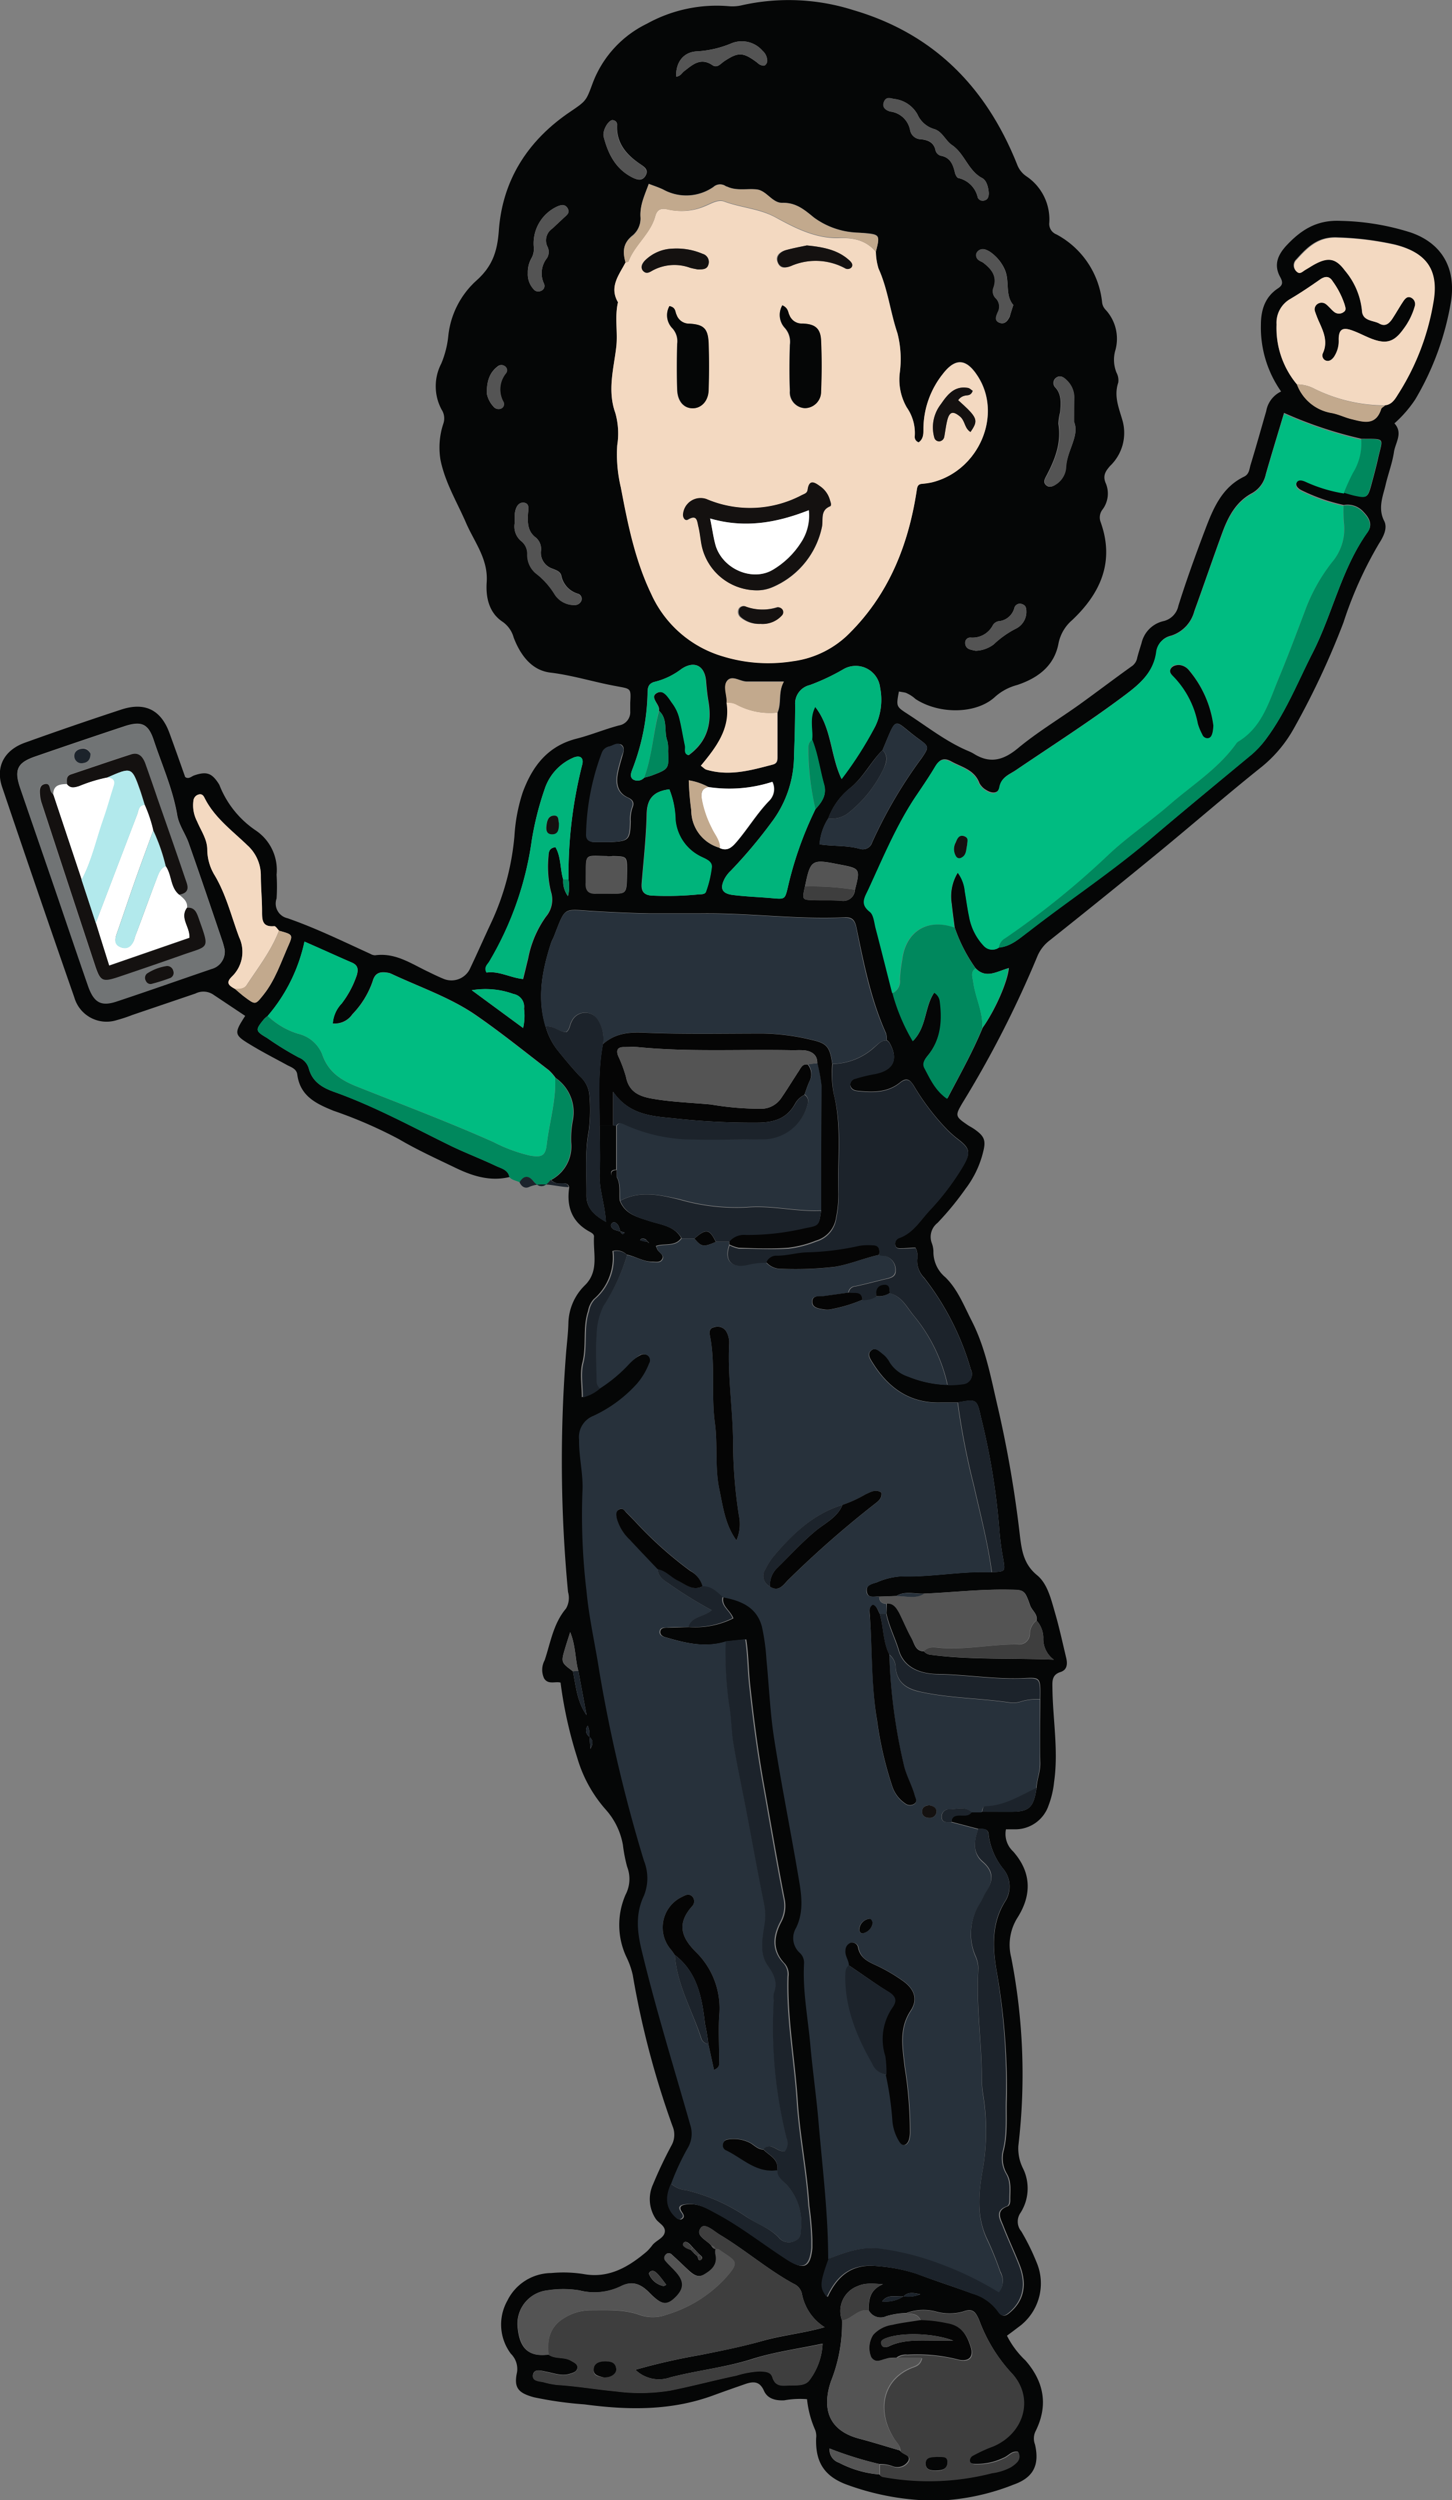 <svg xmlns="http://www.w3.org/2000/svg" viewBox="0 0 204.01 351.23"><rect x="0" y="0" width="204.01" height="351.23" fill="#808080" stroke="none"/><g id="Layer_2" data-name="Layer 2"><g id="Ella_work_poses_Image" data-name="Ella_work_poses Image"><path d="M71.59,165.36c-2.73.66-5.24-.15-7.63-1.31-2.66-1.28-5.34-2.5-7.89-4a63.48,63.48,0,0,0-9.21-4c-2.47-1-4.7-2.07-5.09-5.09-.1-.75-.76-1-1.32-1.27-1.68-.92-3.39-1.79-5-2.76-2.61-1.56-2.62-1.67-1-4.21-1.5-1-3-2-4.5-3a2.49,2.49,0,0,0-2.49-.14c-2.94,1-5.88,2-8.83,3a22.33,22.33,0,0,1-2.27.75,4.71,4.71,0,0,1-5.91-3.18Q5.3,125.38.32,110.63c-1-2.87.26-5.23,3.16-6.28q6.76-2.43,13.58-4.67c3.34-1.09,5.59.08,6.77,3.36.73,2,1.44,4,2.17,6.08,0,.06.12.09.18.14.44.15.73-.19,1.1-.32,1.73-.6,2.47-.34,3.43,1.14a1.43,1.43,0,0,1,.12.21,13.72,13.72,0,0,0,5.09,6.37,6.69,6.69,0,0,1,2.94,6.23,26.52,26.52,0,0,1,0,3.34A2.11,2.11,0,0,0,40.39,129c4,1.39,7.79,3.25,11.63,5a1.41,1.41,0,0,0,.68.21c2.84-.4,5.06,1.17,7.42,2.29.72.35,1.43.7,2.16,1a2.89,2.89,0,0,0,3.82-1.55c1-2.1,1.92-4.21,2.91-6.31a36.34,36.34,0,0,0,3.27-12.18,24.27,24.27,0,0,1,1.15-6.1c1.36-3.71,3.52-6.56,7.6-7.59,2-.51,3.93-1.32,5.93-1.85a1.89,1.89,0,0,0,1.59-2c0-.4,0-.8,0-1.2.12-2.08.1-1.93-2-2.33-3.09-.56-6.08-1.52-9.24-1.9-2.62-.32-4.19-2.46-5.13-4.9a4,4,0,0,0-1.57-2.24c-1.92-1.27-2.37-3.46-2.23-5.54.23-3.24-1.68-5.58-2.86-8.26-1.29-3-3-5.75-3.64-9a10.64,10.64,0,0,1,.4-5,2.26,2.26,0,0,0-.23-2A6.92,6.92,0,0,1,62,51.08a13.63,13.63,0,0,0,1-4,12.17,12.17,0,0,1,4-7.72c2.21-2,2.88-4.07,3.09-7,.52-7.11,4.11-12.65,10-16.64,2.3-1.56,2.26-1.54,3.2-4.08a15.25,15.25,0,0,1,7.59-8.3A20.24,20.24,0,0,1,102.38.87a5.78,5.78,0,0,0,1.9-.14,30,30,0,0,1,15.61.69c11.33,3.32,18.68,10.85,23,21.64a3.49,3.49,0,0,0,1.25,1.66,7.3,7.3,0,0,1,3.29,6.55,1.58,1.58,0,0,0,1,1.66,12.26,12.26,0,0,1,6.42,9.55,1.76,1.76,0,0,0,.5,1.05,6,6,0,0,1,1.32,5.82,4.8,4.8,0,0,0,.2,3,2.29,2.29,0,0,1,.25,1.39c-.67,2,.15,3.7.64,5.51A6.42,6.42,0,0,1,156,65.43c-.73.81-1.09,1.46-.62,2.5a3.74,3.74,0,0,1-.47,3.65,1.81,1.81,0,0,0-.27,1.76c2,5.56,0,10-4,13.78a5.8,5.8,0,0,0-1.93,3.34c-.61,3.14-2.94,4.83-5.81,5.78a7.52,7.52,0,0,0-3.06,1.63c-2.6,2.46-7.84,2.53-11.2.34a4.76,4.76,0,0,0-1.4-.89c-.31-.07-.63-.11-.94-.17-.4,2.14-.38,2.11,1.26,3.18,2.81,1.82,5.45,3.92,8.58,5.22a5.46,5.46,0,0,1,.64.32c2.24,1.42,4.1,1,6.17-.69,2.74-2.29,5.85-4.15,8.77-6.24,2.46-1.77,4.87-3.61,7.34-5.37a1.81,1.81,0,0,0,.72-1.16c.18-.69.4-1.38.61-2.06a4.1,4.1,0,0,1,3-3.07,2.79,2.79,0,0,0,2.18-2.19c1.12-3.57,2.4-7.1,3.73-10.61,1.14-3,2.35-6,5.51-7.52.69-.34.72-1,.89-1.62.77-2.52,1.48-5.06,2.21-7.59A3.75,3.75,0,0,1,180,55a15.6,15.6,0,0,1-2.84-9.33c0-2.11.56-3.95,2.42-5.17.71-.47.66-.91.29-1.58-.9-1.64-.4-3,.8-4.34,2.09-2.26,4.31-3.71,7.69-3.55a34.76,34.76,0,0,1,9.87,1.64c4.44,1.54,6.39,5.12,5.62,9.8a39.64,39.64,0,0,1-5,13.64,17.18,17.18,0,0,1-2.93,3.37c1.25,1.35.13,2.72-.06,4-.23,1.57-.82,3.08-1.18,4.64s-1.12,3.26-.2,5.07c.51,1-.1,2.2-.72,3.16a55.2,55.2,0,0,0-5,11.11,111.68,111.68,0,0,1-7,14.93,18.56,18.56,0,0,1-4.8,5.59c-4.74,3.8-9.32,7.78-14,11.63q-7.68,6.31-15.47,12.5a5.44,5.44,0,0,0-1.73,2.22A147.26,147.26,0,0,1,135.2,155c-1,1.71-1,1.85.68,3,.32.23.69.4,1,.62,1.43,1,1.68,1.58,1.25,3.23a14,14,0,0,1-2.46,5.15,41.39,41.39,0,0,1-3.95,4.81,2.48,2.48,0,0,0-.82,2.78,3.66,3.66,0,0,1,.25,1.17,4.61,4.61,0,0,0,1.67,3.68c1.72,1.67,2.62,4,3.7,6.11,2,3.9,2.73,8.16,3.72,12.34a162.76,162.76,0,0,1,3.07,17.94c.25,2,.52,3.92,2.39,5.46,1.43,1.16,1.95,3.26,2.48,5.11.63,2.14,1.1,4.32,1.62,6.5.2.83.17,1.69-.79,2-1.26.4-1.15,1.32-1.14,2.3.05,4.39.87,8.76.23,13.16a12.72,12.72,0,0,1-.76,3.25A4.94,4.94,0,0,1,142.6,257h-1.26a3.34,3.34,0,0,0,1,3.1c2.58,2.92,2.65,6.06.66,9.25a7.17,7.17,0,0,0-.92,5.66,85.49,85.49,0,0,1,1,26.47,6.26,6.26,0,0,0,.69,3.23,6.37,6.37,0,0,1-.4,6.19,2.14,2.14,0,0,0,.13,2.59,31.65,31.65,0,0,1,2.12,4.29A7.56,7.56,0,0,1,143,327c-.5.39-1,.76-1.52,1.14a12.53,12.53,0,0,0,2.6,3.48c2.62,3,3.24,6.34,1.39,10a2.35,2.35,0,0,0-.05,1.8c.66,2.88-.2,4.65-3,5.64a32,32,0,0,1-10.5,2.25A36.58,36.58,0,0,1,118.8,349c-3-1.17-4.25-3.13-4.13-6.47a2.39,2.39,0,0,0-.14-1.16,14.18,14.18,0,0,1-1.14-4.31,12.39,12.39,0,0,0-3.2.16c-1.2.06-2.35-.21-2.85-1.34-.64-1.45-1.6-1.31-2.74-.91-1.43.5-2.86,1-4.28,1.52-5.94,2.21-12,2.13-18.21,1.3a51.71,51.71,0,0,1-7.1-1c-2.23-.61-2.84-1.35-2.36-3.54a3,3,0,0,0-.87-2.57,6.84,6.84,0,0,1-.5-7.45,6.93,6.93,0,0,1,6.17-3.89,18.18,18.18,0,0,1,4.54.14c3.56.65,6.33-1,8.89-3.17a6.79,6.79,0,0,0,.79-.9c.54-.68,1.65-1,1.74-1.87s-.91-1.21-1.32-1.88a5,5,0,0,1-.32-4.82,59.2,59.2,0,0,1,2.56-5.4,3.07,3.07,0,0,0,.17-2.72,123.81,123.81,0,0,1-5.6-21.27,11.36,11.36,0,0,0-.87-2.47,10.6,10.6,0,0,1-.12-8.83,4.74,4.74,0,0,0,.2-3.9,21.78,21.78,0,0,1-.59-3.06,10.05,10.05,0,0,0-2.34-4.88A19,19,0,0,1,81.12,247a59.93,59.93,0,0,1-2.36-10.61c-.74-.21-1.75.34-2.32-.61a2.83,2.83,0,0,1,.09-2.54c.83-2.48,1.21-5.14,3-7.26a3,3,0,0,0,.28-2.32,194.7,194.7,0,0,1-.32-33c.11-1.59.33-3.18.37-4.77a7.67,7.67,0,0,1,2.35-5.35c2-2,1.1-4.5,1.25-6.82,0-.34-.31-.51-.6-.67-2.52-1.36-3.29-3.54-2.88-6.25-.15-.61-.63-.57-1.09-.55a1.55,1.55,0,0,1-1.44-.48,5.32,5.32,0,0,0,2.81-5.27,13.77,13.77,0,0,1,.23-3.07,5.86,5.86,0,0,0-2.42-6,6.87,6.87,0,0,0-.93-1.07c-3.41-2.62-6.76-5.33-10.3-7.77S59,138.68,55,136.81a1.77,1.77,0,0,0-.46-.15c-1-.18-1.83-.1-2.18,1.17a12.5,12.5,0,0,1-2.85,4.65,3,3,0,0,1-2.76,1.3A4.49,4.49,0,0,1,48,141a13.67,13.67,0,0,0,2.14-4c.22-.76.2-1.38-.68-1.76-2.18-.93-4.33-1.91-6.67-2.95a23.62,23.62,0,0,1-5.16,10.43,3.89,3.89,0,0,0-.53.46c-1.25,1.53-1.24,1.67.44,2.65A43.42,43.42,0,0,0,42,148.57a2.33,2.33,0,0,1,1.4,1.55c.47,1.85,1.9,2.68,3.51,3.26,5.71,2,11,4.94,16.43,7.59,2.07,1,4.23,1.83,6.31,2.81C70.4,164.14,71.38,164.31,71.59,165.36Zm25.93,151.2L98,317c.08.26.12.73.5.46s0-.54-.23-.74l-.46-.49-.47-.49c-.16-.17-.3-.35-.48-.51s-.55-.44-.8-.15.1.54.33.7a3.58,3.58,0,0,0,.64.26ZM91,174.44a.77.77,0,0,0,.07.16s.08,0,.13,0l-.21-.19c-.1-.11-.18-.25-.3-.31s-.55-.26-.74.12a6.09,6.09,0,0,0,.61.17A2.14,2.14,0,0,0,91,174.44ZM82.82,244l.14,1.7c.45-.82.34-1.29-.16-1.68a3,3,0,0,0-.22-1.58A1.06,1.06,0,0,0,82.82,244ZM87.12,173c.18.2.3.61.65.16l-.63-.18a3.18,3.18,0,0,0-.3-.87c-.23-.31-.62-.63-.94-.16-.19.27.06.62.34.78A4.75,4.75,0,0,0,87.12,173Zm39.82,149.61c-1,.12-2.19-.38-3,.71a4.52,4.52,0,0,0,3-.71,4.48,4.48,0,0,0,2.37-.29C128.48,322.16,127.65,321.89,126.94,322.63ZM81.26,234.75c-.47-1.7-.35-3.52-1.15-5.46-.29.93-.51,1.59-.71,2.26-.59,2-.59,2,1.09,3.25.44,2.1.58,4.29,1.93,6.16ZM120.13,125c.76-3,.76-3-2.34-3.58-3.75-.75-3.92-.64-4.69,3.11-.42,1.88-.42,1.89,1.26,1.94,1.27,0,2.54,0,3.8.07A1.64,1.64,0,0,0,120.13,125Zm-19-5.89c1.11.55,1.76-.09,2.42-.86,1.6-1.87,2.86-4,4.59-5.78a2.32,2.32,0,0,0,.42-2.64,19.54,19.54,0,0,1-9,.73,8.62,8.62,0,0,0-2.78-.94,40.43,40.43,0,0,0,.35,4.22A5.47,5.47,0,0,0,101.12,119.12Zm1-20.42c.6,3.65-1.48,6.3-3.61,8.88.39.29.56.49.77.55,3.21,1,6.28.09,9.36-.72.62-.17.62-.64.62-1.12q0-3.09,0-6.18c.59-1.33.05-2.82.87-4.37h-5.19c-.93,0-2-.86-2.69-.21s-.12,1.94-.16,2.94A1,1,0,0,0,102.09,98.7ZM90.51,109.26c.37-.11.76-.19,1.13-.33,2.34-.9,2.34-.9,2.23-3.42a4.68,4.68,0,0,0-.1-1.41c-.52-1.37.11-3.06-1.16-4.22a1.06,1.06,0,0,1,0-.23c0-.8-1.37-1.72-.29-2.29s1.63.72,2.18,1.47a5.87,5.87,0,0,1,.94,1.91c.35,1.3.54,2.65.83,4,.11.47-.23,1.16.5,1.36,2.66-1.93,3.3-4.55,2.77-7.61-.16-.94-.25-1.9-.33-2.85C99,93.49,97.53,92.75,95.72,94a10.26,10.26,0,0,1-3.62,1.77c-.92.19-1.12.71-1.12,1.52A31.5,31.5,0,0,1,88.88,108c-.19.53-.47,1.13.09,1.52A1.27,1.27,0,0,0,90.51,109.26ZM124,105.38c-1.69,1.67-2.72,3.9-4.62,5.39a9.82,9.82,0,0,0-3,4.21,7.84,7.84,0,0,0-1.22,3.64c1.91.3,3.83.12,5.67.64a1.37,1.37,0,0,0,1.72-.92,64.61,64.61,0,0,1,7-11.9c1-1.49,1-1.56-.44-2.61C125.39,101.13,126.18,100.23,124,105.38ZM39.2,130.75c-.22-.22-.46-.63-.66-.62-1.68.16-1.72-.88-1.72-2.11,0-1.67-.16-3.35-.17-5a5.71,5.71,0,0,0-1.86-4.25c-2.16-2.09-4.66-3.9-6.05-6.7-.14-.29-.35-.55-.73-.48a1,1,0,0,0-.81.78,4.84,4.84,0,0,0,.49,3c.54,1.32,1.45,2.55,1.44,4A7,7,0,0,0,30.19,123c1.6,2.71,2.33,5.75,3.41,8.65a4.82,4.82,0,0,1-1,5.53c-1,.95-.34,1.31.41,1.74.48.4.94.83,1.45,1.2,1.44,1.07,1.44,1.05,2.59-.4,1.6-2,2.39-4.45,3.42-6.75C41.21,131.31,41.19,131.3,39.2,130.75Zm61.35,185.19h0a2.86,2.86,0,0,0,0,.71c.35,1.45-.52,2.28-1.58,2.9s-1.89-.3-2.64-1-1.26-1.21-1.92-1.79a.53.53,0,0,0-.83,0,.65.65,0,0,0-.06.87c.46.54,1,1,1.47,1.56,1.2,1.35,1.19,2.27,0,3.51s-1.87,1.13-3.24-.11c-.18-.16-.34-.33-.51-.5-1.15-1.17-2.34-1.74-4-.88a8.51,8.51,0,0,1-5.81.57,13.92,13.92,0,0,0-4.51,0A4.71,4.71,0,0,0,72.73,327c.29,3.13,1.71,4.12,4.34,3.78,1,.67,2.22.26,3.2.88.4.25.92.43.85,1s-.63.69-1.07.83c-1.12.36-2.18-.09-3.28-.29-.64-.12-1.66-.49-1.87.36s.79.94,1.46,1.08a12.16,12.16,0,0,0,1.87.38c2.78.17,5.52.65,8.29.91a26.37,26.37,0,0,0,7.63-.11c3.11-.62,6.19-1.45,9.3-2.1a13.37,13.37,0,0,1,3.28-.6c.75,0,1.55,0,1.8.86.4,1.27,1.33,1.16,2.3,1.12s2.27.14,2.92-.75a9.2,9.2,0,0,0,1.83-5.1c-3.43.72-6.69,1.16-9.78,2.12C102,332.6,98,333,94.16,334a4.75,4.75,0,0,1-4.88-1.07,88.29,88.29,0,0,1,9.08-2.07c3-.6,5.92-1.19,8.82-2s5.78-1.07,8.69-1.91a7.1,7.1,0,0,1-3.2-4.72,2,2,0,0,0-1.19-1.4c-3.65-2-6.79-4.75-10.34-6.87-.85-.51-2.09-1.69-2.65-1-.89,1.13.78,1.72,1.43,2.5C100.07,315.7,100.21,315.94,100.55,315.94Zm21.51,8.64c0-1.47.11-2.86,2-3.67-2.11-.17-2.72-.1-3.67.31a3.72,3.72,0,0,0-2.08,4.77,22.11,22.11,0,0,1-1.56,8.55c-1.25,3.67-.5,6.9,4,8.08,1.91.5,3.79,1.1,5.69,1.65.32.56,1.58.57,1.17,1.46a1.79,1.79,0,0,1-2.24.72,4.89,4.89,0,0,0-1.82-.28,51,51,0,0,1-7-2.18,1.94,1.94,0,0,0,1.33,2,14.79,14.79,0,0,0,5.66,1.65c.13.1.24.25.38.28a35.75,35.75,0,0,0,15.37-.53,7.76,7.76,0,0,0,2.72-.88c.72-.51,1.45-1,1-2.08-.9-.14-1.33.59-2,.85a8.62,8.62,0,0,1-4.17.86c-.35,0-.65-.19-.66-.55a.8.8,0,0,1,.32-.6,20.82,20.82,0,0,1,3-1.38c4.43-1.92,5.75-7,2.49-10.36A22.43,22.43,0,0,1,137.6,326c-.56-1.35-1-1.73-2.31-1.25a7.09,7.09,0,0,1-3.74,0,6.82,6.82,0,0,0-4.21.2,10.31,10.31,0,0,0-2.81.45A1.88,1.88,0,0,1,122.06,324.58Zm-42.93-201a3.49,3.49,0,0,0,.67,2.33,5.2,5.2,0,0,0,.08-2.3,62.6,62.6,0,0,1,1.91-16.12c.29-1-.28-1.49-1.34-1a7.25,7.25,0,0,0-3.91,4.32A43.28,43.28,0,0,0,74.72,118a45.8,45.8,0,0,1-5.93,17.07c-.25.43-.8.8-.41,1.57,1.73-.26,3.31.72,5.13.91.25-1,.47-1.94.7-2.86a14.84,14.84,0,0,1,2.51-5.91,3.68,3.68,0,0,0,.69-3.54,15,15,0,0,1-.33-5c0-.52.07-1.12,1-1.21C78.84,120.42,78.68,122.07,79.13,123.56ZM129.81,232a1.49,1.49,0,0,0,1.05.49c5.48.72,11,.44,17.21.68a3.63,3.63,0,0,1-1.48-3.12,3.73,3.73,0,0,0-.94-2.38c.18-.91-.64-1.39-.9-2.11-.79-2.23-.8-2.19-3.05-2.23-4-.07-7.9.39-11.86.56-1.31.06-2.66-.43-3.91.33l-2.34.09c-.64-.11-1.6.35-1.78-.66s.66-1.12,1.36-1.34a10.25,10.25,0,0,1,3.43-.86c4.28.15,8.5-.77,12.78-.57,1.88-.1,1.86-.1,1.6-1.73a38,38,0,0,1-.57-4.25,96.26,96.26,0,0,0-2.57-15.73c-.58-2.65-.64-2.63-3.25-2.14-.79,0-1.59,0-2.38,0-4.34.13-7.35-2-9.57-5.55-.35-.56-.81-1.2-.29-1.7.68-.65,1.29.1,1.82.49a3.68,3.68,0,0,1,.89,1.1,4.78,4.78,0,0,0,2.57,2,15.87,15.87,0,0,0,5.53,1.18,13.74,13.74,0,0,0,2.14-.14,1.37,1.37,0,0,0,1.11-2,37.89,37.89,0,0,0-6.55-12.89,3.45,3.45,0,0,1-1-2.56,2.49,2.49,0,0,0-.24-1.69c-.58,0-1.2.08-1.82.09-.38,0-.86.08-1-.37a.89.89,0,0,1,.62-1.14c1.9-.72,2.89-2.43,4.17-3.81a36.21,36.21,0,0,0,4.61-6.05c1.27-2.15,1.14-2.66-.79-4.11a16.27,16.27,0,0,1-1.25-1.11,33.16,33.16,0,0,1-4.76-6.23c-.58-.88-1-1.24-2-.43-1.74,1.39-3.85,1.36-5.94,1.12-.48-.05-.94-.29-1-.89a.89.89,0,0,1,.72-.84,21.5,21.5,0,0,1,2.77-.67c2.65-.53,3.32-2.1,2-4.39a1.84,1.84,0,0,0-.35-.33,3.16,3.16,0,0,0-.1-.94c-2.14-4.76-3.12-9.84-4.17-14.89-.24-1.14-.68-1.46-1.71-1.41-6.79.32-13.53-.66-20.31-.55-2.31,0-4.63,0-6.94,0-2.54-.05-5.08-.16-7.62-.31-4.74-.27-4.19-.85-5.93,3.57-.12.3-.29.58-.39.88-1.24,3.83-2,7.7-.78,11.7a9.26,9.26,0,0,0,1.7,3.39c1,1.25,2,2.45,3.1,3.63a4,4,0,0,1,1.34,2.47,23.09,23.09,0,0,1-.08,5.26c-.58,3-.27,6-.31,9.07,0,1.64,1,2.71,2.73,3.66-.15-2.54-1-4.62-.88-6.84s0-4.47,0-6.71h1.9l.42.05,0,6.18c-.29,0-.67.07-.72.39-.08.53.4.51.75.58.61,1,.37,2.22.46,3.35.73,1.95,2.51,2.35,4.21,2.9s3.45.68,4.44,2.38c-.86,1.25-2.39.69-3.56,1.12a4.63,4.63,0,0,0,.25.57c.28.43,1,.73.56,1.36-.28.42-.85.28-1.31.28-1.28,0-2.38-.75-3.61-1a2,2,0,0,0-2-.49,7.67,7.67,0,0,1-2.61,6.74,3.25,3.25,0,0,0-.81,1.66c-.8,2.38-.19,4.89-.81,7.32-.37,1.44-.07,3.06-.07,4.81a5.84,5.84,0,0,0,2.41-1.26,20.89,20.89,0,0,0,4.21-3.52A8.53,8.53,0,0,1,90,190.38a1,1,0,0,1,1.12.1.84.84,0,0,1,.15,1.09,9.66,9.66,0,0,1-1.71,2.85,19,19,0,0,1-6.12,4.51,3.2,3.2,0,0,0-2,3.35c0,2.48.63,4.89.47,7.38a90.08,90.08,0,0,0,.57,13.84c.35,3.79,1.22,7.52,1.8,11.28a211.91,211.91,0,0,0,6.28,26.66,6.53,6.53,0,0,1,0,4.88c-1.21,2.53-1,5-.33,7.68,2,8.28,4.52,16.41,6.85,24.6a3.94,3.94,0,0,1-.27,3,34.16,34.16,0,0,0-2.43,5.2c-.78,1.73-.85,3.35.7,4.75.25.22.51.41.82.16s.17-.56,0-.83c-.6-.82-.23-1.09.63-1.19,1.62-.19,2.9.59,4.25,1.32,3.52,1.89,6.63,4.39,10,6.53,2.21,1.42,3.11,1,3.37-1.71,0-.39,0-.79,0-1.19a43.92,43.92,0,0,0-.42-4.74c-.3-4.91-1.31-9.73-1.63-14.66-.37-5.85-1.48-11.65-1.3-17.55a2.31,2.31,0,0,0-.5-1.79c-1.78-1.84-1.59-3.86-.49-5.92a4.74,4.74,0,0,0,.43-3.25c-1.08-5.53-2-11.07-3-16.62-.77-4.46-1.35-8.92-1.83-13.42-.23-2.1-.21-4.24-.55-6.37l-2.74.29c-3,.94-5.8.23-8.64-.6-.38-.11-.76-.36-.69-.83s.55-.5.94-.51c1,0,2.07-.06,3.11-.08a12,12,0,0,0,6.21-1.23c-.41-1.14-1.73-1.72-1.39-3,2.52.47,4.81,1.35,5.56,4.1a29.34,29.34,0,0,1,.65,4.71c.37,3.71.51,7.46,1.09,11.14,1.06,6.74,2.42,13.43,3.54,20.16.35,2.1.56,4.26-.46,6.33a2.79,2.79,0,0,0,.5,3.52,1.87,1.87,0,0,1,.61,1.51c-.21,3.84.55,7.6.88,11.4s.87,7.41,1.18,11.13c.54,6.34,1.32,12.65,1.33,19-1.24,3.45-1.27,4-.24,5.35,1.53-3.3,3.71-4.71,7.12-4.33a23.1,23.1,0,0,1,5.37,1.05c2.61,1,5.26,1.84,7.87,2.8a6.77,6.77,0,0,1,3.68,2.54c.48.76.9.67,1.52.16,2-1.66,2.52-3.92,1.43-6.71-.73-1.85-1.58-3.65-2.3-5.51-.39-1-1.11-2.12.58-2.74.39-.15.39-.67.38-1.07,0-1.18.19-2.4-.47-3.5a4.3,4.3,0,0,1-.45-3.25c.6-2.37.36-4.76.43-7.14A93.34,93.34,0,0,0,140,276.73c-.53-3.24-.67-6.63,1.29-9.68a3.88,3.88,0,0,0-.33-4.49,9.6,9.6,0,0,1-2.05-4.77c0-.91-.78-.84-1.43-.85l-3.8-1c0-.7.46-.93,1.1-.95s1.3.16,1.75-.46H138c1.36,0,2.71,0,4.07,0,2.56,0,3.16-.6,3.58-3.39.07-1.17.55-2.27.52-3.48-.07-3,0-6,0-9,.06-3.24,0-3-2.82-2.88-3.83.1-7.62-.53-11.45-.6-2.23,0-4.79-.69-5.59-3.34-.53-1.76-1.39-3.39-1.76-5.19l.06-1.4c1-.09,1.39.64,1.75,1.35.6,1.2,1.11,2.46,1.77,3.63C128.47,231,128.68,232,129.81,232Zm7.25-96a22.33,22.33,0,0,1-2.92-5.71c-.14-1.1-.3-2.2-.41-3.3a6.42,6.42,0,0,1,.86-4.42,5.12,5.12,0,0,1,1,2.63c.21,1.17.35,2.35.6,3.51a8,8,0,0,0,2.1,4.18,1.62,1.62,0,0,0,2.09.21c1.7-.15,2.9-1.29,4.13-2.25,5.59-4.36,11.51-8.27,16.94-12.86,4.8-4.06,9.66-8.06,14.49-12.09a13.33,13.33,0,0,0,2.08-2.29c2.67-3.63,4.3-7.81,6.34-11.76,2.88-5.58,4.1-11.92,7.81-17.13.75-1.05.19-2-.56-2.78a3,3,0,0,0-2.8-1,25.6,25.6,0,0,1-6-2.1c-.42-.24-.85-.61-.6-1.13s.83-.36,1.25-.18a20.71,20.71,0,0,0,5.42,1.65c.54.15,1.07.33,1.61.44,1.56.33,1.71.24,2.15-1.35.33-1.23.67-2.46.95-3.7.69-3.13,1.22-2.91-2.28-2.93A58.1,58.1,0,0,1,180.41,58c-.9,3-1.76,5.8-2.57,8.63a3.94,3.94,0,0,1-1.91,2.63c-2.29,1.22-3.37,3.32-4.21,5.6-1.34,3.67-2.6,7.37-3.92,11a4.9,4.9,0,0,1-3.26,3.44,2.57,2.57,0,0,0-2,2.13c-.36,2.92-2.33,4.6-4.46,6.2-5,3.75-10.22,7.08-15.36,10.57-.89.6-2,.94-2.23,2.3-.19,1-1.08,1-1.87.51a2.47,2.47,0,0,1-1-1c-.71-1.91-2.54-2.25-4-3.07-1-.54-1.59-.26-2.15.66-.91,1.5-1.9,2.94-2.87,4.41-2.64,4-4.45,8.45-6.48,12.79-.57,1.2-1.25,2.11.18,3.23.52.41.6,1.44.79,2.21.8,3.06,1.57,6.14,2.35,9.21a27,27,0,0,0,2.88,6.75c1.94-2,1.57-4.81,3-6.82a1.64,1.64,0,0,1,.79,1.18c.34,2.6.19,5.1-1.42,7.32-.47.64-1.19,1.26-.73,2.12.81,1.51,1.51,3.12,3.18,4.29,1.76-3.36,3.55-6.53,4.94-9.92,1.73-2.42,3.5-6.41,3.68-8.38C140.12,136.44,138.54,137.58,137.06,136Zm-23-32.11c.18-1.43-.43-2.94.44-4.63,2.37,3,2.13,6.8,3.71,10.13A50.94,50.94,0,0,0,123,102a8.65,8.65,0,0,0,.67-5.35A3.45,3.45,0,0,0,118.53,94a29.84,29.84,0,0,1-4.75,2.24,2.67,2.67,0,0,0-2.06,2.8c0,2.4-.07,4.79-.16,7.18a15.59,15.59,0,0,1-3.19,9.34,68,68,0,0,1-5.7,6.77,4.37,4.37,0,0,0-.87,1.13c-.69,1.36-.37,2.07,1.17,2.27,1.82.23,3.66.29,5.48.45s1.84.19,2.24-1.51a50.67,50.67,0,0,1,3.89-11c.9-1,1.6-2,1.2-3.39C115.18,108.18,114.9,106,114.09,103.93Zm80.49-47c1.11-.13,1.53-1.05,2-1.84a34.42,34.42,0,0,0,4.75-12.43c.87-4.61-.77-7.12-5.33-8.28a42.31,42.31,0,0,0-8-1c-2.77-.16-4.27,1.33-5.83,3.07a1.14,1.14,0,0,0,0,1.71c.44.44.85-.07,1.24-.28s.82-.51,1.24-.74c1.92-1,3-.89,4.31.89a10.26,10.26,0,0,1,2.41,5.63c.06,1.53,1.55,1.33,2.44,1.84s1.38,0,1.81-.65c.53-.79,1-1.63,1.52-2.43.26-.38.58-.83,1.15-.55a1,1,0,0,1,.49,1.23,9.67,9.67,0,0,1-1.6,3.19c-1.31,1.82-2.42,2.14-4.54,1.31-1-.38-1.88-.89-2.86-1.21-1.19-.38-1.65,0-1.68,1.32a4,4,0,0,1-.68,2.49c-.32.41-.74.69-1.23.45a.77.77,0,0,1-.31-1c.72-1.57.11-3-.52-4.35a16.28,16.28,0,0,1-.61-1.56.9.9,0,0,1,.38-1,1,1,0,0,1,1.13,0c.44.32.78.79,1.21,1.13a1.1,1.1,0,0,0,1.34,0c.42-.29.2-.71.11-1.08a11.82,11.82,0,0,0-1.63-3.18c-.47-.78-1-.83-1.79-.32-1.38,1-2.76,1.9-4.2,2.75a3.86,3.86,0,0,0-1.93,3.6A12.36,12.36,0,0,0,182.22,54a6.29,6.29,0,0,0,4.9,4c.92.17,1.8.61,2.71.84,1.68.41,3.46,1,4.23-1.4C194.12,57.25,194.4,57.12,194.58,57ZM87.89,36.88c-.91,1.76-2.34,3.43-1.06,5.6-.49,2.08,0,4.21-.24,6.25-.36,3.11-1.27,6.11-.14,9.29a10.5,10.5,0,0,1,.28,4.51,20,20,0,0,0,.51,5.93c1,5.1,2,10.19,4.25,14.92a16,16,0,0,0,10.17,8.83,21.78,21.78,0,0,0,9.72.66,13.72,13.72,0,0,0,7.68-3.64c5.73-5.57,8.55-12.54,9.74-20.29.08-.54.13-.9.75-1a9.93,9.93,0,0,0,1.42-.21c6.61-1.64,10-9.54,6.35-15-1.58-2.4-3.1-2.49-4.86-.2a12.48,12.48,0,0,0-2.7,7.29c0,.82.13,1.72-.68,2.3a.8.8,0,0,1-.55-.83,6.27,6.27,0,0,0-1.11-4.06,7.84,7.84,0,0,1-1-4.82,14.64,14.64,0,0,0-.32-5.62c-1-3-1.34-6.19-2.66-9.09a8.63,8.63,0,0,1-.37-2.36c.6-2.37.56-2.43-1.73-2.62-.39,0-.79,0-1.18-.07a11,11,0,0,1-5.77-2.08c-1.36-1.11-2.55-2.15-4.51-2.09-1.35,0-2.23-1.69-3.48-1.87s-2.83.24-4.2-.39a1.55,1.55,0,0,1-.23-.08,1.39,1.39,0,0,0-1.72.1,6.69,6.69,0,0,1-7,.41c-.67-.34-1.4-.56-2.1-.84-.59,1.64-1.28,3-1.16,4.72a3.11,3.11,0,0,1-1.14,2.55C87.46,34.2,87.5,35.45,87.89,36.88Zm-56.31,96.6a10.84,10.84,0,0,0-.31-1.21c-1.56-4.61-3.12-9.22-4.74-13.81-.47-1.35-1.39-2.53-1.63-4-.62-3.64-2.14-7-3.29-10.48-.76-2.3-1.73-2.71-4-2q-6.36,2.11-12.69,4.3c-2.5.87-2.94,1.83-2.07,4.37,1.68,4.9,3.38,9.8,5.06,14.71,1.5,4.37,3,8.76,4.49,13.13.81,2.3,1.81,2.86,4,2.14,4.46-1.48,8.89-3.05,13.35-4.57A2.51,2.51,0,0,0,31.58,133.48Zm62.47-22.59c-2.19.27-3.14,1.29-3.2,3.44-.07,3.26-.44,6.5-.7,9.75-.1,1.18.32,1.7,1.59,1.75a44.45,44.45,0,0,0,6.43-.18c.4,0,.92,0,1-.4a15.44,15.44,0,0,0,.81-3.45c0-.89-1-1.17-1.66-1.53a6.37,6.37,0,0,1-3.44-5.11A12,12,0,0,0,94.05,110.89Zm-9.34,7.42h1c2.67-.13,2.84-.29,2.92-2.91a5,5,0,0,1,.23-1.88c.3-.7.14-1.13-.63-1.48-1.47-.68-1.68-2-1.4-3.44.15-.78.39-1.54.6-2.3.14-.54.41-1.13,0-1.58s-1.18,0-1.77.16a1.39,1.39,0,0,0-1,.9,34.38,34.38,0,0,0-2.2,11.39c0,.8.4,1.15,1.18,1.14Zm54.22-91.15c-.05-.81-.29-1.8-.91-2.12-2-1.07-2.47-3.45-4.26-4.66-.91-.62-1.33-1.86-2.45-2.23a3.69,3.69,0,0,1-2.39-2.06,4.27,4.27,0,0,0-3.27-2.18c-.54-.11-1.19-.25-1.45.42s.25,1.21.93,1.35a3.24,3.24,0,0,1,2.75,2.63,1.56,1.56,0,0,0,1.54,1.26c.91.11,1.71.39,2,1.44a1.07,1.07,0,0,0,.75.87c1.35.24,1.75,1.23,2,2.37.07.29.27.72.49.77a3.6,3.6,0,0,1,2.72,2.72.77.77,0,0,0,1,.39C138.84,28,138.9,27.59,138.93,27.16ZM72.33,73.41A2.68,2.68,0,0,0,73.2,76a2.28,2.28,0,0,1,.91,1.86,3.4,3.4,0,0,0,1.44,2.88,10.93,10.93,0,0,1,2.35,2.67A3.26,3.26,0,0,0,80.69,85a1,1,0,0,0,1-.6.76.76,0,0,0-.5-1,3.3,3.3,0,0,1-2.31-2.51c-.13-.61-.71-.78-1.24-1A2.36,2.36,0,0,1,76,77.49a2.12,2.12,0,0,0-.69-1.95c-1.14-.83-1.19-2-1.13-3.21,0-.63.38-1.65-.65-1.72-.79,0-1.11.8-1.2,1.55A10.34,10.34,0,0,0,72.33,73.41Zm78.58-14.14c0-1.51,0-2.47,0-3.43a3.34,3.34,0,0,0-1-2.37c-.39-.39-.88-.83-1.46-.45a.91.91,0,0,0-.14,1.46c.87,1,.73,2.23.64,3.42a7.42,7.42,0,0,0-.25,1.63c.45,2.72-.5,5.08-1.72,7.38-.25.47-.43.87,0,1.26s.89.18,1.31-.09a3.1,3.1,0,0,0,1.45-2.38C149.9,63.32,151.72,61.21,150.91,59.27Zm-65.57,61c-3.3-.06-3-.45-3,3,0,.24,0,.48,0,.71-.08,1.1.4,1.62,1.52,1.54.39,0,.79,0,1.19,0,3.12,0,3,.4,3.06-3.13,0-2.08,0-2.08-2-2.13C85.82,120.3,85.58,120.31,85.34,120.31ZM74.16,38.36a3.07,3.07,0,0,0,.78,2.23.84.84,0,0,0,1.06.27.74.74,0,0,0,.44-1,3.43,3.43,0,0,1,.41-3.6,1.63,1.63,0,0,0,.07-1.61,2,2,0,0,1,.68-2.54l1.75-1.63c.36-.33.7-.71.4-1.23s-.88-.5-1.44-.25A5.71,5.71,0,0,0,75,34.75a2.7,2.7,0,0,1-.37,1.59A3.92,3.92,0,0,0,74.16,38.36ZM95,10.78c.66-.1.8-.53,1.1-.76,1.19-.91,2.32-2,4-.86.68.46,1.14-.21,1.66-.56,2-1.32,2.64-1.28,4.63.2a1.67,1.67,0,0,0,.38.29c.21.08.49.19.66.11a.8.8,0,0,0,.35-.82,1.9,1.9,0,0,0-.64-1.24,3.85,3.85,0,0,0-4.36-1.06A14.71,14.71,0,0,1,98,7.21C96,7.27,94.92,8.79,95,10.78Zm47.38,32.07c-1.21-1.39-.47-3.36-1.21-5a5.93,5.93,0,0,0-1.75-2.24,3.09,3.09,0,0,0-1-.56,1,1,0,0,0-1.2.53.84.84,0,0,0,.34,1c.18.14.43.21.62.35,1.13.88,2,1.89,1.44,3.45a1.39,1.39,0,0,0,.31,1.55,1.65,1.65,0,0,1,.25,2c-.2.51-.48,1.14.26,1.42s1.17-.29,1.45-.9C142,44,142.15,43.54,142.38,42.85ZM137.1,91.43a4.5,4.5,0,0,0,2.51-.89,13.22,13.22,0,0,1,3.07-2.19,2.65,2.65,0,0,0,1.53-2.28c0-.48,0-1-.56-1.18a.81.81,0,0,0-1.14.55,2.51,2.51,0,0,1-2.24,1.84,1.22,1.22,0,0,0-.76.53,3.22,3.22,0,0,1-3.14,1.76.71.71,0,0,0-.76.75.92.92,0,0,0,.64.91A6.82,6.82,0,0,0,137.1,91.43Zm-63.6,53a7.65,7.65,0,0,0,.13-2.72,1.82,1.82,0,0,0-1.48-2.06,11.53,11.53,0,0,0-5.87-.53ZM86.06,16.86c-.6.06-1.46,1.46-1.23,2.37.59,2.37,1.64,4.49,4,5.69.68.35,1.4.58,1.88-.24s-.19-1.25-.68-1.58c-2-1.34-3.48-3-3.32-5.63C86.69,17.11,86.41,16.91,86.06,16.86ZM68.39,55.25a3.72,3.72,0,0,0,.91,1.84.89.89,0,0,0,1,.33.69.69,0,0,0,.4-1,3.57,3.57,0,0,1,.37-4,.68.68,0,0,0-.18-1,.8.8,0,0,0-.9,0C68.9,52.22,68.39,53.32,68.39,55.25ZM93.62,321c-1.33-1.82-1.71-2.15-2.21-1.9-.11.05-.27.29-.23.36a2.78,2.78,0,0,0,2,1.7C93.27,321.19,93.35,321.13,93.62,321Z" fill="#050606"/><path d="M78,151.42a5.86,5.86,0,0,1,2.42,6,13.77,13.77,0,0,0-.23,3.07,5.32,5.32,0,0,1-2.81,5.27c-.77,1-1.52,1.31-2.47.15-.65-.79-1.35-.75-1.9.19-.47-.25-1.06-.28-1.44-.73-.21-1.05-1.19-1.22-1.94-1.58-2.08-1-4.24-1.8-6.31-2.81-5.42-2.65-10.72-5.55-16.43-7.59-1.61-.58-3-1.41-3.51-3.26a2.33,2.33,0,0,0-1.4-1.55,43.42,43.42,0,0,1-4.46-2.75c-1.68-1-1.69-1.12-.44-2.65a3.89,3.89,0,0,1,.53-.46,10.68,10.68,0,0,0,4.28,2.52,4.82,4.82,0,0,1,3.36,2.84c.81,2.48,2.62,3.66,4.84,4.55,6.43,2.56,12.91,5,19.24,7.82a21.94,21.94,0,0,0,5.13,1.9c1.57.28,2.17.08,2.35-1.49C77.18,157.7,78.16,154.63,78,151.42Z" fill="#00885d"/><path d="M73,166.09c.55-.94,1.25-1,1.9-.19.95,1.16,1.7.85,2.47-.15a1.55,1.55,0,0,0,1.44.48c.46,0,.94-.06,1.09.55-1.87-.05-3.72-.85-5.62,0C73.77,167,73.26,166.71,73,166.09Z" fill="#1c232b"/><path d="M88.11,176.33c1.23.22,2.33.94,3.61,1,.46,0,1,.14,1.31-.28.43-.63-.28-.93-.56-1.36a4.63,4.63,0,0,1-.25-.57c1.17-.43,2.7.13,3.56-1.12l1.79,0c1,1.2,1.29,1.24,3,.47h1.87c0,.15,0,.3,0,.45-.73,2.07.23,3.23,2.43,2.77a11.18,11.18,0,0,1,2.75-.33,2.69,2.69,0,0,0,2.12.91,46.69,46.69,0,0,0,7.56-.29c2.12-.38,4.07-1.22,6.14-1.67.24,0,.48,0,.72.08a2,2,0,0,1,1.63,2.08c0,1-1,1.08-1.74,1.27-1.31.32-2.61.67-3.93.95a1,1,0,0,0-.94.92l-3.48.5c-.63.1-1.63-.22-1.62.81,0,.85.92.95,1.61,1.06a2.56,2.56,0,0,0,1.17-.05,20.39,20.39,0,0,0,4.26-1.31,3.25,3.25,0,0,0,1.95-.51,2.79,2.79,0,0,0,1.89-.45c1.71.44,2.42,2,3.41,3.19a23,23,0,0,1,4.73,9.73,15.87,15.87,0,0,1-5.53-1.18,4.78,4.78,0,0,1-2.57-2,3.68,3.68,0,0,0-.89-1.1c-.53-.39-1.14-1.14-1.82-.49-.52.5-.06,1.14.29,1.7,2.22,3.53,5.23,5.68,9.57,5.55.79,0,1.59,0,2.38,0a104,104,0,0,0,2.25,11.59c.92,4.07,2,8.11,2.54,12.26-4.28-.2-8.5.72-12.78.57a10.25,10.25,0,0,0-3.43.86c-.7.22-1.52.44-1.36,1.34s1.14.55,1.78.66c0,.66.35.94,1,1,0,.47,0,.93,0,1.4h-.9c-.28-.46-.38-1.07-1-1.23-.71.44-.45,1.15-.41,1.73.38,4.83.22,9.71,1,14.49a50.53,50.53,0,0,0,2.14,9.28,4.61,4.61,0,0,0,1.82,2.41,1.08,1.08,0,0,0,1.34,0c.37-.34.09-.73,0-1.1-.4-1.54-1.26-2.91-1.58-4.5a78.28,78.28,0,0,1-2-15.33,2.33,2.33,0,0,1,.9,1.88c.22,2.19,1.73,3,3.51,3.35,4.12.9,8.35.88,12.51,1.5a3.51,3.51,0,0,0,1.64-.16,7.44,7.44,0,0,1,2.6-.29c0,3,0,6,0,9,0,1.21-.45,2.31-.52,3.48-2.32,1.1-4.51,2.54-7.22,2.6-.32,0-.36.47-.43.77h-1.44c-.94-.89-2.07-.41-3.13-.42a1,1,0,0,0-1.08,1c0,.95.76.78,1.36.81l3.8,1c-.58,1.67-.84,3.37.65,4.64s1.46,2.66.46,4.2c-.35.53-.57,1.15-.91,1.69a7.85,7.85,0,0,0-.61,7.3,4.42,4.42,0,0,1,.42,1.85c-.34,5.18.5,10.34.49,15.51a14,14,0,0,0,.18,2.14,31.86,31.86,0,0,1,0,10.22c-.63,3.5-1,6.9.64,10.26a45.82,45.82,0,0,1,1.78,4.42,2.63,2.63,0,0,1-.22,2.92,46.54,46.54,0,0,0-8.24-4A38.08,38.08,0,0,0,124,316c-2.68-.46-5.2.37-7.64,1.39,0-6.37-.79-12.68-1.33-19-.31-3.72-.85-7.42-1.18-11.13s-1.09-7.56-.88-11.4a1.87,1.87,0,0,0-.61-1.51,2.79,2.79,0,0,1-.5-3.52c1-2.07.81-4.23.46-6.33-1.12-6.73-2.48-13.42-3.54-20.16-.58-3.68-.72-7.43-1.09-11.14a29.34,29.34,0,0,0-.65-4.71c-.75-2.75-3-3.63-5.56-4.1-.81-.73-1.59-1.53-2.82-1.47A3.44,3.44,0,0,0,97,220.67a54.42,54.42,0,0,1-7.8-7c-.39-.4-.77-.81-1.17-1.19s-.56-.66-1-.45-.43.83-.35,1.26a6.49,6.49,0,0,0,1.83,3c1.29,1.4,2.61,2.77,3.92,4.15,0,1,.74,1.48,1.48,2a59.65,59.65,0,0,0,6.11,3.79c-1.14,1-2.82.82-3.3,2.34-1,0-2.07,0-3.11.08-.39,0-.86,0-.94.51s.31.72.69.83c2.84.83,5.68,1.54,8.64.6a54,54,0,0,0,.47,8.8c.35,1.86.32,3.79.64,5.66.52,3.12,1.2,6.21,1.79,9.32.83,4.35,1.61,8.71,2.49,13.06a8,8,0,0,1,.1,2.77c-.29,2-.82,4.25.45,6,.91,1.29,1.42,2.38.82,3.88a3.3,3.3,0,0,0,0,.95,64.39,64.39,0,0,0,1.8,19.36,1.82,1.82,0,0,1-.2,1.82c-.7.16-1.19-.35-1.77-.56a1,1,0,0,0-1.27.31c-.77,0-1.27-.58-1.87-.92a5,5,0,0,0-3-.52c-.41,0-.77.2-.84.66a.77.77,0,0,0,.33.83c2.37,1.1,4.32,3.27,7.28,2.85,0,.92.73,1.36,1.24,2a7.87,7.87,0,0,1,2.13,6.08c-.07.72,0,1.5-.78,1.84a1.86,1.86,0,0,1-2.22-.25c-1.3-1.51-3.19-2-4.74-3.12a25.77,25.77,0,0,0-8.41-3.7,3.6,3.6,0,0,1-2.14-.92,34.16,34.16,0,0,1,2.43-5.2,3.94,3.94,0,0,0,.27-3c-2.33-8.19-4.86-16.32-6.85-24.6-.64-2.65-.88-5.15.33-7.68a6.53,6.53,0,0,0,0-4.88,211.91,211.91,0,0,1-6.28-26.66c-.58-3.76-1.45-7.49-1.8-11.28a90.08,90.08,0,0,1-.57-13.84c.16-2.49-.51-4.9-.47-7.38a3.2,3.2,0,0,1,2-3.35,19,19,0,0,0,6.12-4.51,9.66,9.66,0,0,0,1.71-2.85.84.84,0,0,0-.15-1.09,1,1,0,0,0-1.12-.1,8.53,8.53,0,0,0-1.47,1.21,20.89,20.89,0,0,1-4.21,3.52,1.31,1.31,0,0,1-.49-1c0-2.14-.13-4.29,0-6.41a9.74,9.74,0,0,1,.94-4.12A27.52,27.52,0,0,0,88.11,176.33Zm20.09,46.56c1.26.84,1.92-.29,2.56-.93a142.76,142.76,0,0,1,12-10.55c.52-.42,1.22-.82,1.1-1.71-.82-.56-1.51-.07-2.23.24a17.55,17.55,0,0,1-3.24,1.48c-4.09,1.26-7,4.08-9.69,7.23a9.56,9.56,0,0,0-1.13,1.8A1.64,1.64,0,0,0,108.2,222.89Zm-8.67,64.28.79,3.62c.93-.35.71-1,.72-1.49,0-2-.11-4,0-6a11.08,11.08,0,0,0-3.15-8.95c-2.21-2.15-2.82-4.1-.65-6.54a1,1,0,0,0,.08-1.31c-.5-.58-1-.26-1.51,0a4.76,4.76,0,0,0-1.55,7.39c.2.24.37.51.56.77.29,4.18,2.43,7.77,3.67,11.66A1.19,1.19,0,0,0,99.53,287.17Zm25,4.3a45.67,45.67,0,0,1,.94,6.59,6.56,6.56,0,0,0,1,2.89c.49.72,1,.4,1.26-.18a4,4,0,0,0,.19-1.4,57.85,57.85,0,0,0-.75-9c-.29-2.65-.84-5.32.83-7.86,1-1.58.55-3-1-4.15a23.57,23.57,0,0,0-3.92-2.28c-1.1-.5-2.16-1-2.44-2.42a.84.84,0,0,0-1-.72,1.13,1.13,0,0,0-.77,1.1c-.1.76.44,1.36.48,2.08-.53.39-.48,1-.49,1.51,0,4.5,1.6,8.49,3.79,12.3A2.47,2.47,0,0,0,124.53,291.47ZM103.47,216.4a5.72,5.72,0,0,0,.34-3.49,67.69,67.69,0,0,1-.81-9.73c0-4.79-.79-9.54-.55-14.33A3.12,3.12,0,0,0,102,187a1.42,1.42,0,0,0-1.69-.54c-.6.12-.68.56-.57,1.1.82,4.08.15,8.24.71,12.36.41,3.05,0,6.22.62,9.28C101.58,211.68,101.89,214.22,103.47,216.4Zm27.1,37.22c-.53,0-1,.28-1,.79-.08.67.42,1,1,1a.93.93,0,0,0,1-.78C131.64,254,131.14,253.72,130.57,253.62Zm-8,16.54c-.08-.31-.2-.67-.57-.57a1.6,1.6,0,0,0-1.29,1.43c0,.31.17.67.54.57A1.72,1.72,0,0,0,122.61,270.16Z" fill="#27313b"/><path d="M123.06,35.38a8.63,8.63,0,0,0,.37,2.36c1.32,2.9,1.63,6.09,2.66,9.09a14.64,14.64,0,0,1,.32,5.62,7.84,7.84,0,0,0,1,4.82,6.27,6.27,0,0,1,1.11,4.06.8.8,0,0,0,.55.83c.81-.58.64-1.48.68-2.3a12.48,12.48,0,0,1,2.7-7.29c1.76-2.29,3.28-2.2,4.86.2,3.61,5.46.26,13.36-6.35,15a9.93,9.93,0,0,1-1.42.21c-.62.06-.67.42-.75,1-1.19,7.75-4,14.72-9.74,20.29a13.72,13.72,0,0,1-7.68,3.64,21.78,21.78,0,0,1-9.72-.66,16,16,0,0,1-10.17-8.83c-2.27-4.73-3.29-9.82-4.25-14.92a20,20,0,0,1-.51-5.93A10.5,10.5,0,0,0,86.45,58c-1.13-3.18-.22-6.18.14-9.29.23-2-.25-4.17.24-6.25-1.28-2.17.15-3.84,1.06-5.6.15-.05.39-.07.43-.17.87-2.32,3.06-3.85,3.73-6.28.25-.89.7-1.23,1.77-1A8.26,8.26,0,0,0,99,29c.88-.34,1.87-1,2.74-.68,2.37.89,5,1,7.26,2.25,2.71,1.49,5.56,2.94,8.76,2.89C119.84,33.37,121.66,33.71,123.06,35.38ZM106.17,82.94a5.65,5.65,0,0,0,2.33-.41,11.82,11.82,0,0,0,7-8.52c.2-1-.28-2.27,1.12-2.85.28-.12.1-.57,0-.87a3.48,3.48,0,0,0-1.34-1.92c-.73-.5-1.58-1.14-1.8.47-.06.48-.49.58-.83.75a15.55,15.55,0,0,1-13.37.55A2.48,2.48,0,0,0,96,72.34c0,.43.28.92.7.67,1.29-.78,1.28.26,1.46,1s.27,1.57.4,2.35A8,8,0,0,0,106.17,82.94ZM94.06,43a2.63,2.63,0,0,0,.39,3.13,2.67,2.67,0,0,1,.67,2.16c-.06,2.15-.07,4.31,0,6.46.06,1.67.94,2.62,2.2,2.61s2.16-1.05,2.21-2.64c.08-2.15.08-4.31,0-6.46s-.65-2.68-2.72-2.79A1.86,1.86,0,0,1,95,44.2C94.84,43.81,95,43.2,94.06,43Zm15.86-.1a2.69,2.69,0,0,0,.31,3.17,2.91,2.91,0,0,1,.72,2.38c-.06,2.15-.08,4.31,0,6.46a2.23,2.23,0,0,0,2.11,2.44A2.3,2.3,0,0,0,115.34,55c.1-2.38.11-4.78,0-7.17-.08-1.69-.8-2.33-2.61-2.39a1.85,1.85,0,0,1-1.84-1.19C110.7,43.86,110.79,43.29,109.92,42.89Zm26.75,12c-.25-.16-.42-.36-.63-.4-1.93-.37-2.94,1-3.84,2.27a5.31,5.31,0,0,0-.91,4.76.7.7,0,0,0,.77.46.8.8,0,0,0,.62-.66c.14-.78.23-1.58.43-2.35.32-1.19.87-1.27,1.82-.43.67.6.61,1.66,1.43,2.13,1.15-1.67,1-2-1.73-4.46a1.48,1.48,0,0,1,.94-.64C135.92,55.49,136.39,55.65,136.67,54.91Zm-23.3-20.43c-.81.18-1.9.37-3,.68-.82.24-1.51.77-1.12,1.73s1.12.78,1.84.5a8.71,8.71,0,0,1,7.57.3.72.72,0,0,0,.89-.07c.32-.39,0-.75-.24-1C117.75,35.11,115.74,34.72,113.37,34.48ZM98,37.85c.7,0,1.29,0,1.52-.65a1.18,1.18,0,0,0-.78-1.54,9.34,9.34,0,0,0-4.21-.74,5.79,5.79,0,0,0-3.88,1.64c-.38.38-.78.9-.31,1.47s.86.27,1.29,0A6.44,6.44,0,0,1,97,37.62C97.37,37.73,97.77,37.79,98,37.85Zm8.82,49.8a3.62,3.62,0,0,0,2.94-1.21.66.66,0,0,0,0-.87.82.82,0,0,0-.62-.26,6.89,6.89,0,0,1-4.44-.08.71.71,0,0,0-1,.45,1,1,0,0,0,.34,1.07A4,4,0,0,0,106.86,87.65Z" fill="#f3d9c1"/><path d="M140.34,133.14a1.62,1.62,0,0,1-2.09-.21,8,8,0,0,1-2.1-4.18c-.25-1.16-.39-2.34-.6-3.51a5.12,5.12,0,0,0-1-2.63,6.42,6.42,0,0,0-.86,4.42c.11,1.1.27,2.2.41,3.3-4-1.42-6.89.69-7.36,4.48a22,22,0,0,0-.33,2.8,1.83,1.83,0,0,1-1.06,1.93c-.78-3.07-1.55-6.15-2.35-9.21-.19-.77-.27-1.8-.79-2.21-1.43-1.12-.75-2-.18-3.23,2-4.34,3.84-8.77,6.48-12.79,1-1.47,2-2.91,2.87-4.41.56-.92,1.17-1.2,2.15-.66,1.5.82,3.33,1.16,4,3.07a2.47,2.47,0,0,0,1,1c.79.54,1.68.53,1.87-.51.25-1.36,1.34-1.7,2.23-2.3,5.14-3.49,10.39-6.82,15.36-10.57,2.13-1.6,4.1-3.28,4.46-6.2a2.57,2.57,0,0,1,2-2.13A4.9,4.9,0,0,0,167.8,86c1.32-3.68,2.58-7.38,3.92-11,.84-2.28,1.92-4.38,4.21-5.6a3.94,3.94,0,0,0,1.91-2.63c.81-2.83,1.67-5.64,2.57-8.63a58.1,58.1,0,0,0,10.84,3.65,7.82,7.82,0,0,1-1.16,4.75,30.54,30.54,0,0,0-1.27,2.79,20.71,20.71,0,0,1-5.42-1.65c-.42-.18-1-.36-1.25.18s.18.89.6,1.13a25.6,25.6,0,0,0,6,2.1,23.76,23.76,0,0,0,.06,2.39,7.23,7.23,0,0,1-1.67,5.55,25,25,0,0,0-3.82,6.88c-1.18,3.12-2.35,6.25-3.63,9.33-1.39,3.36-2.32,7-5.73,9a1.19,1.19,0,0,0-.33.34c-2.52,3.46-6.13,5.75-9.29,8.5-2.82,2.45-6,4.54-8.66,7.1a116.51,116.51,0,0,1-14.46,11.68A1.75,1.75,0,0,0,140.34,133.14Zm30.14-31.21a15.06,15.06,0,0,0-3.39-7.75,2,2,0,0,0-1.41-.79c-.5,0-1,0-1.2.57s.06.74.35,1a13,13,0,0,1,3.47,6.67,7.83,7.83,0,0,0,.63,1.53.78.78,0,0,0,.73.52c.5,0,.61-.46.71-.83A5.88,5.88,0,0,0,170.48,101.93Zm-34.6,16.79c0-.5.15-1.08-.42-1.27s-1,.38-1.17.88a1.91,1.91,0,0,0,.08,2,.52.52,0,0,0,.64.16C135.82,120.16,135.72,119.36,135.88,118.72Z" fill="#00bc81"/><path d="M76.62,144.21c-1.2-4-.46-7.87.78-11.7.1-.3.27-.58.39-.88,1.74-4.42,1.19-3.84,5.93-3.57,2.54.15,5.08.26,7.62.31,2.31,0,4.63,0,6.94,0,6.78-.11,13.52.87,20.31.55,1,0,1.47.27,1.71,1.41,1,5.05,2,10.13,4.17,14.89a3.16,3.16,0,0,1,.1.94c-.81,0-1.25.57-1.79,1a8.94,8.94,0,0,1-5.82,2.3c-.34-2.39-.73-2.91-2.93-3.39a31.34,31.34,0,0,0-6.83-.89c-5.58,0-11.17.13-16.75-.12-2.21-.1-4.06.15-5.71,1.62a5,5,0,0,0-.78-3.42,2.07,2.07,0,0,0-3.67.24c-.28.47-.24,1.1-.76,1.49C78.52,145,77.71,144.05,76.62,144.21Z" fill="#27313b"/><path d="M78,151.42c.14,3.21-.84,6.28-1.19,9.43-.18,1.57-.78,1.77-2.35,1.49a21.94,21.94,0,0,1-5.13-1.9c-6.33-2.83-12.81-5.26-19.24-7.82-2.22-.89-4-2.07-4.84-4.55a4.82,4.82,0,0,0-3.36-2.84,10.68,10.68,0,0,1-4.28-2.52,23.62,23.62,0,0,0,5.16-10.43c2.34,1,4.49,2,6.67,2.95.88.38.9,1,.68,1.76A13.67,13.67,0,0,1,48,141a4.49,4.49,0,0,0-1.23,2.81,3,3,0,0,0,2.76-1.3,12.5,12.5,0,0,0,2.85-4.65c.35-1.27,1.15-1.35,2.18-1.17a1.77,1.77,0,0,1,.46.15c3.95,1.87,8.16,3.28,11.77,5.77s6.89,5.15,10.3,7.77A6.87,6.87,0,0,1,78,151.42Z" fill="#00bc81"/><path d="M117,149.48a8.94,8.94,0,0,0,5.82-2.3c.54-.46,1-1.06,1.79-1a1.84,1.84,0,0,1,.35.33c1.33,2.29.66,3.86-2,4.39a21.5,21.5,0,0,0-2.77.67.89.89,0,0,0-.72.84c0,.6.47.84,1,.89,2.09.24,4.2.27,5.94-1.12,1-.81,1.46-.45,2,.43a33.16,33.16,0,0,0,4.76,6.23,16.27,16.27,0,0,0,1.25,1.11c1.93,1.45,2.06,2,.79,4.11a36.21,36.21,0,0,1-4.61,6.05c-1.28,1.38-2.27,3.09-4.17,3.81a.89.89,0,0,0-.62,1.14c.18.45.66.37,1,.37.62,0,1.24-.06,1.82-.09a2.49,2.49,0,0,1,.24,1.69,3.45,3.45,0,0,0,1,2.56,37.89,37.89,0,0,1,6.55,12.89,1.37,1.37,0,0,1-1.11,2,13.74,13.74,0,0,1-2.14.14,23,23,0,0,0-4.73-9.73c-1-1.2-1.7-2.75-3.41-3.19-.06-.57-.12-1.22-.89-1.13s-1.11.77-1,1.58a3.25,3.25,0,0,1-1.95.51c-.13-1.32-1.21-.83-1.94-1a1,1,0,0,1,.94-.92c1.32-.28,2.62-.63,3.93-.95.77-.19,1.78-.26,1.74-1.27a2,2,0,0,0-1.63-2.08c-.24,0-.48-.05-.71-.08.1-.7,0-1.31-.88-1.33a8,8,0,0,0-1.9.07,37.86,37.86,0,0,1-7.28.91c-1.49,0-3,.52-4.47.47a1.52,1.52,0,0,0-1.3.93,11.18,11.18,0,0,0-2.75.33c-2.2.46-3.16-.7-2.43-2.77a4.82,4.82,0,0,0,1.33.47c2.31,0,4.64.13,6.93,0a15.09,15.09,0,0,0,3.91-1,3.94,3.94,0,0,0,2.82-3.22,16.06,16.06,0,0,0,.33-3.3c-.16-4.53.5-9.09-.53-13.57A14.46,14.46,0,0,1,117,149.48Z" fill="#1c232b"/><path d="M99.92,315.45c-.65-.78-2.32-1.37-1.43-2.5.56-.72,1.8.46,2.65,1,3.55,2.12,6.69,4.88,10.34,6.87a2,2,0,0,1,1.19,1.4,7.1,7.1,0,0,0,3.2,4.72c-2.91.84-5.87,1.08-8.69,1.91s-5.86,1.43-8.82,2a88.29,88.29,0,0,0-9.08,2.07A4.75,4.75,0,0,0,94.16,334c3.85-1,7.82-1.39,11.64-2.58,3.09-1,6.35-1.4,9.78-2.12a9.2,9.2,0,0,1-1.83,5.1c-.65.89-1.89.7-2.92.75s-1.9.15-2.3-1.12c-.25-.81-1-.82-1.8-.86a13.37,13.37,0,0,0-3.28.6c-3.11.65-6.19,1.48-9.3,2.1a26.37,26.37,0,0,1-7.63.11c-2.77-.26-5.51-.74-8.29-.91a12.16,12.16,0,0,1-1.87-.38c-.67-.14-1.7-.14-1.46-1.08s1.23-.48,1.87-.36c1.1.2,2.16.65,3.28.29.44-.14,1-.27,1.07-.83s-.45-.76-.85-1c-1-.62-2.24-.21-3.2-.88-.26-2.14.23-4,2.18-5.16a7.18,7.18,0,0,1,3.61-1.1c2.39,0,4.77-.15,7.08.68a5.53,5.53,0,0,0,3.74-.07,18.4,18.4,0,0,0,8-4.87c2.47-2.68,1.75-2.55-.73-4.3-.11-.08-.31,0-.47-.05h0A.8.8,0,0,0,99.92,315.45ZM84.81,334c1,0,1.87-.59,1.77-1.22s-.69-1-1.37-1-1.7,0-1.8,1.06S84.21,333.85,84.81,334Z" fill="#3e3e3e"/><path d="M182.22,54a12.36,12.36,0,0,1-2.85-8.42A3.86,3.86,0,0,1,181.3,42c1.44-.85,2.82-1.8,4.2-2.75.74-.51,1.32-.46,1.79.32a11.82,11.82,0,0,1,1.63,3.18c.09.37.31.79-.11,1.08a1.1,1.1,0,0,1-1.34,0c-.43-.34-.77-.81-1.21-1.13a1,1,0,0,0-1.13,0,.9.9,0,0,0-.38,1,16.28,16.28,0,0,0,.61,1.56c.63,1.4,1.24,2.78.52,4.35a.77.77,0,0,0,.31,1c.49.24.91,0,1.23-.45a4,4,0,0,0,.68-2.49c0-1.32.49-1.7,1.68-1.32,1,.32,1.9.83,2.86,1.21,2.12.83,3.23.51,4.54-1.31a9.67,9.67,0,0,0,1.6-3.19,1,1,0,0,0-.49-1.23c-.57-.28-.89.17-1.15.55-.53.8-1,1.64-1.52,2.43-.43.63-1,1.11-1.81.65s-2.38-.31-2.44-1.84A10.26,10.26,0,0,0,189,38.05c-1.31-1.78-2.39-1.94-4.31-.89-.42.23-.82.5-1.24.74s-.8.72-1.24.28a1.14,1.14,0,0,1,0-1.71c1.56-1.74,3.06-3.23,5.83-3.07a42.31,42.31,0,0,1,8,1c4.56,1.16,6.2,3.67,5.33,8.28a34.42,34.42,0,0,1-4.75,12.43c-.51.79-.93,1.71-2,1.84a22.63,22.63,0,0,1-9.86-2.29A5.34,5.34,0,0,0,182.22,54Z" fill="#f3d9c1"/><path d="M127.34,325a6.82,6.82,0,0,1,4.21-.2,7.09,7.09,0,0,0,3.74,0c1.28-.48,1.75-.1,2.31,1.25a22.43,22.43,0,0,0,4.49,7.28c3.26,3.37,1.94,8.44-2.49,10.36a20.82,20.82,0,0,0-3,1.38.8.8,0,0,0-.32.6c0,.36.31.51.66.55a8.62,8.62,0,0,0,4.17-.86c.64-.26,1.07-1,2-.85.45,1.06-.28,1.57-1,2.08a7.76,7.76,0,0,1-2.72.88,35.75,35.75,0,0,1-15.37.53c-.14,0-.25-.18-.38-.28,0-.48,0-1,0-1.46a4.89,4.89,0,0,1,1.82.28,1.79,1.79,0,0,0,2.24-.72c.41-.89-.85-.9-1.17-1.46,0-.72-.48-1.12-.83-1.65-2.56-3.95-1.68-8.33,2.39-10,.53-.21,1.26-.33,1.49-1.4h-3.56a2.25,2.25,0,0,1,1.57-.42,23.29,23.29,0,0,1,7.1.68c1.48.36,2.21-.34,1.77-1.74-.5-1.65-1.28-3-3.29-3.34a19.22,19.22,0,0,0-3.77-.45C129,325,128.11,325.06,127.34,325Zm4.38,20.22c-.71.06-1.62,0-1.66.91s.82,1,1.55,1,1.49-.26,1.51-1.14S132.28,345.24,131.72,345.17Z" fill="#3e3e3e"/><path d="M87.14,168.69c-.1-1.13.14-2.3-.47-3.35l0-1c0-2.06,0-4.12,0-6.18.45-.67.94-.29,1.45-.08A23.42,23.42,0,0,0,96.3,160c3.65.14,7.31.06,11,0a6.49,6.49,0,0,0,6.2-5,1.07,1.07,0,0,0-.45-1.25c.24-.64.44-1.29.72-1.91a2.12,2.12,0,0,0-.25-2.35l1.35-.13a23.56,23.56,0,0,1,.6,3.27c-.05,5.8,0,11.6-.06,17.41-3.5.18-7-.78-10.47-.47a28.72,28.72,0,0,1-9.44-1.1C92.69,167.86,89.88,167.21,87.14,168.69Z" fill="#27313b"/><path d="M116.4,317.35c2.44-1,5-1.85,7.64-1.39a38.08,38.08,0,0,1,8.06,2.09,46.54,46.54,0,0,1,8.24,4,2.63,2.63,0,0,0,.22-2.92,45.82,45.82,0,0,0-1.78-4.42c-1.67-3.36-1.27-6.76-.64-10.26a31.86,31.86,0,0,0,0-10.22,14,14,0,0,1-.18-2.14c0-5.17-.83-10.33-.49-15.51a4.42,4.42,0,0,0-.42-1.85,7.85,7.85,0,0,1,.61-7.3c.34-.54.56-1.16.91-1.69,1-1.54,1.1-2.86-.46-4.2s-1.23-3-.65-4.64c.65,0,1.38-.06,1.43.85a9.6,9.6,0,0,0,2.05,4.77,3.88,3.88,0,0,1,.33,4.49c-2,3.05-1.82,6.44-1.29,9.68A93.34,93.34,0,0,1,141.32,295c-.07,2.38.17,4.77-.43,7.14a4.3,4.3,0,0,0,.45,3.25c.66,1.1.47,2.32.47,3.5,0,.4,0,.92-.38,1.07-1.69.62-1,1.76-.58,2.74.72,1.86,1.57,3.66,2.3,5.51,1.09,2.79.56,5.05-1.43,6.71-.62.51-1,.6-1.52-.16a6.77,6.77,0,0,0-3.68-2.54c-2.61-1-5.26-1.84-7.87-2.8a23.1,23.1,0,0,0-5.37-1.05c-3.41-.38-5.59,1-7.12,4.33C115.13,321.39,115.16,320.8,116.4,317.35Z" fill="#1c232b"/><path d="M94.27,306.78a3.6,3.6,0,0,0,2.14.92,25.77,25.77,0,0,1,8.41,3.7c1.55,1.07,3.44,1.61,4.74,3.12a1.86,1.86,0,0,0,2.22.25c.8-.34.71-1.12.78-1.84a7.87,7.87,0,0,0-2.13-6.08c-.51-.59-1.25-1-1.24-2,.27-1.57-1.1-2-1.92-2.9a1,1,0,0,1,1.27-.31c.58.21,1.07.72,1.77.56a1.82,1.82,0,0,0,.2-1.82,64.39,64.39,0,0,1-1.8-19.36,3.3,3.3,0,0,1,0-.95c.6-1.5.09-2.59-.82-3.88-1.27-1.79-.74-4-.45-6a8,8,0,0,0-.1-2.77c-.88-4.35-1.66-8.71-2.49-13.06-.59-3.11-1.27-6.2-1.79-9.32-.32-1.87-.29-3.8-.64-5.66a54,54,0,0,1-.47-8.8l2.74-.29c.34,2.13.32,4.27.55,6.37.48,4.5,1.06,9,1.83,13.42,1,5.55,1.91,11.09,3,16.62a4.74,4.74,0,0,1-.43,3.25c-1.1,2.06-1.29,4.08.49,5.92a2.31,2.31,0,0,1,.5,1.79c-.18,5.9.93,11.7,1.3,17.55.32,4.93,1.33,9.75,1.63,14.66a43.92,43.92,0,0,1,.42,4.74c0,.4,0,.8,0,1.19-.26,2.66-1.16,3.13-3.37,1.71-3.34-2.14-6.45-4.64-10-6.53-1.35-.73-2.63-1.51-4.25-1.32-.86.1-1.23.37-.63,1.19.2.27.37.56,0,.83s-.57.06-.82-.16C93.42,310.13,93.49,308.51,94.27,306.78Z" fill="#1c232b"/><path d="M31.58,133.48a2.51,2.51,0,0,1-1.85,2.66c-4.46,1.52-8.89,3.09-13.35,4.57-2.18.72-3.18.16-4-2.14-1.52-4.37-3-8.76-4.49-13.13-1.68-4.91-3.38-9.81-5.06-14.71-.87-2.54-.43-3.5,2.07-4.37q6.33-2.19,12.69-4.3c2.28-.76,3.25-.35,4,2,1.15,3.48,2.67,6.84,3.29,10.48.24,1.44,1.16,2.62,1.63,4,1.62,4.59,3.18,9.2,4.74,13.81A10.84,10.84,0,0,1,31.58,133.48ZM9.43,110.18c-1,0-2,.09-2,1.46-.1-.12-.22-.23-.31-.36-.29-.41-.08-1.32-.9-1.16s-.73.94-.67,1.58a4.62,4.62,0,0,0,.25,1.16q3.72,11.36,7.47,22.71c.75,2.25,1,2.39,3.29,1.64q4.54-1.5,9-3.1c3.77-1.33,3.83-.7,2.25-5.18-.27-.76-.56-1.54-1.61-1.44.07-.89-.58-1.33-1.14-1.82,1.75-.3,1.1-1.47.8-2.38-1.25-3.71-2.55-7.4-3.84-11.09q-.86-2.49-1.74-5c-.32-.92-.87-1.58-2-1.23-2.81.91-5.61,1.87-8.41,2.81C9.27,109,9.38,109.62,9.43,110.18Zm14,25.54a7,7,0,0,0-2.73,1,.8.8,0,0,0-.16,1.06.69.69,0,0,0,.77.41,25.26,25.26,0,0,0,2.68-.85.79.79,0,0,0,.38-1A.87.87,0,0,0,23.4,135.72ZM12.71,105.89c-.2-.39-.44-.92-1.13-.8s-1.12.41-1.1,1a1,1,0,0,0,1.26,1C12.35,107.1,12.69,106.68,12.71,105.89Z" fill="#717475"/><path d="M113.48,149.56a2.12,2.12,0,0,1,.25,2.35c-.28.62-.48,1.27-.72,1.91a3,3,0,0,0-1.34,1.31c-1.11,1.94-2.77,2.53-5,2.59a99.89,99.89,0,0,1-12.12-.62c-3-.28-6.2-.51-8.41-3.72v4.76h-1.9c0-3.82-.27-7.65.47-11.44,1.65-1.47,3.5-1.72,5.71-1.62,5.58.25,11.17.12,16.75.12a31.34,31.34,0,0,1,6.83.89c2.2.48,2.59,1,2.93,3.39a14.46,14.46,0,0,0,.33,4.72c1,4.48.37,9,.53,13.57a16.06,16.06,0,0,1-.33,3.3,3.94,3.94,0,0,1-2.82,3.22,15.09,15.09,0,0,1-3.91,1c-2.29.17-4.62.08-6.93,0a4.82,4.82,0,0,1-1.33-.47c0-.15,0-.3,0-.45a2.72,2.72,0,0,1,2.34-.95,35.27,35.27,0,0,0,8.25-.93c2-.39,2-.32,2.32-2.46,0-5.81,0-11.61.06-17.41a23.56,23.56,0,0,0-.6-3.27c0-1.2-.79-1.66-1.84-1.8a13.58,13.58,0,0,0-1.43,0c-7.33-.17-14.67.28-22-.45-.63-.06-1.27,0-1.91,0-.91,0-1.1.47-.81,1.24a18.89,18.89,0,0,1,1.09,2.9c.4,2.08,1.74,2.76,3.64,3.1,2.75.49,5.54.57,8.3.83a41.74,41.74,0,0,0,6.9.6,3.41,3.41,0,0,0,3-1.52c.86-1.25,1.64-2.54,2.47-3.8C112.54,150,112.76,149.43,113.48,149.56Z" fill="#050505"/><path d="M114.58,113.68a50.67,50.67,0,0,0-3.89,11c-.4,1.7-.44,1.67-2.24,1.51s-3.66-.22-5.48-.45c-1.54-.2-1.86-.91-1.17-2.27a4.37,4.37,0,0,1,.87-1.13,68,68,0,0,0,5.7-6.77,15.59,15.59,0,0,0,3.19-9.34c.09-2.39.15-4.78.16-7.18a2.67,2.67,0,0,1,2.06-2.8A29.84,29.84,0,0,0,118.53,94a3.45,3.45,0,0,1,5.12,2.59A8.65,8.65,0,0,1,123,102a50.94,50.94,0,0,1-4.74,7.46c-1.58-3.33-1.34-7.09-3.71-10.13-.87,1.69-.26,3.2-.44,4.63-.66.4-.55,1.06-.56,1.68A38.55,38.55,0,0,0,114.58,113.68Z" fill="#00b47b"/><path d="M140.34,133.14a1.75,1.75,0,0,1,.9-1.33,116.51,116.51,0,0,0,14.46-11.68c2.7-2.56,5.84-4.65,8.66-7.1,3.16-2.75,6.77-5,9.29-8.5a1.19,1.19,0,0,1,.33-.34c3.41-2.07,4.34-5.69,5.73-9,1.28-3.08,2.45-6.21,3.63-9.33a25,25,0,0,1,3.82-6.88,7.23,7.23,0,0,0,1.67-5.55,23.76,23.76,0,0,1-.06-2.39,3,3,0,0,1,2.8,1c.75.8,1.31,1.73.56,2.78-3.71,5.21-4.93,11.55-7.81,17.13-2,4-3.67,8.13-6.34,11.76a13.33,13.33,0,0,1-2.08,2.29c-4.83,4-9.69,8-14.49,12.09-5.43,4.59-11.35,8.5-16.94,12.86C143.24,131.85,142,133,140.34,133.14Z" fill="#00885d"/><path d="M125.39,139.54a1.83,1.83,0,0,0,1.06-1.93,22,22,0,0,1,.33-2.8c.47-3.79,3.39-5.9,7.36-4.48a22.33,22.33,0,0,0,2.92,5.71c-.75.55-.41,1.23-.32,1.94.3,2.18,1.42,4.21,1.26,6.48-1.39,3.39-3.18,6.56-4.94,9.92-1.67-1.17-2.37-2.78-3.18-4.29-.46-.86.26-1.48.73-2.12,1.61-2.22,1.76-4.72,1.42-7.32a1.64,1.64,0,0,0-.79-1.18c-1.4,2-1,4.81-3,6.82A27,27,0,0,1,125.39,139.54Z" fill="#00885d"/><path d="M124.55,225.3c-.61,0-1-.32-1-1l2.34-.09c1.31,0,2.67.47,3.91-.33,4-.17,7.9-.63,11.86-.56,2.25,0,2.26,0,3.05,2.23.26.72,1.08,1.2.9,2.11a2.41,2.41,0,0,0-.94,1.84A1.51,1.51,0,0,1,143,231c-3.57,0-7.1.76-10.68.51-.82-.06-1.77-.34-2.47.47-1.13,0-1.34-1-1.74-1.73-.66-1.17-1.17-2.43-1.77-3.63C125.94,225.94,125.55,225.21,124.55,225.3Z" fill="#545454"/><path d="M79.13,123.56c-.45-1.49-.29-3.14-1.1-4.54-.88.09-.9.69-1,1.21a15,15,0,0,0,.33,5,3.68,3.68,0,0,1-.69,3.54,14.84,14.84,0,0,0-2.51,5.91c-.23.92-.45,1.84-.7,2.86-1.82-.19-3.4-1.17-5.13-.91-.39-.77.16-1.14.41-1.57A45.8,45.8,0,0,0,74.72,118a43.28,43.28,0,0,1,1.82-7.19,7.25,7.25,0,0,1,3.91-4.32c1.06-.5,1.63-.06,1.34,1a62.6,62.6,0,0,0-1.91,16.12Zm-.6-7.91c-.13-.35.08-1.13-.77-1.06s-.89.84-1,1.45.14,1.21.85,1.17S78.48,116.44,78.53,115.65Z" fill="#00b47b"/><path d="M127.34,325c.77.11,1.62.08,2,1-1.31.22-2.65.37-3.94.67A4.51,4.51,0,0,0,122.7,328a3.38,3.38,0,0,0-.29,3.13c.62.93,1.38.37,2.12.22.46-.09.94-.09,1.41-.14h3.56c-.23,1.07-1,1.19-1.49,1.4-4.07,1.67-4.95,6.05-2.39,10,.35.53.88.93.83,1.65-1.9-.55-3.78-1.15-5.69-1.65-4.51-1.18-5.26-4.41-4-8.08a22.11,22.11,0,0,0,1.56-8.55c1.37-.15,2.21-1.7,3.75-1.41a1.88,1.88,0,0,0,2.47.82A10.31,10.31,0,0,1,127.34,325Z" fill="#545454"/><path d="M100.52,315.94c.16,0,.36,0,.47.05,2.48,1.75,3.2,1.62.73,4.3a18.4,18.4,0,0,1-8,4.87,5.53,5.53,0,0,1-3.74.07c-2.31-.83-4.69-.69-7.08-.68a7.18,7.18,0,0,0-3.61,1.1c-2,1.16-2.44,3-2.18,5.16-2.63.34-4-.65-4.34-3.78a4.71,4.71,0,0,1,4.09-5.27,13.92,13.92,0,0,1,4.51,0,8.51,8.51,0,0,0,5.81-.57c1.68-.86,2.87-.29,4,.88.17.17.33.34.51.5,1.37,1.24,2.1,1.26,3.24.11s1.22-2.16,0-3.51c-.48-.54-1-1-1.47-1.56a.65.65,0,0,1,.06-.87.53.53,0,0,1,.83,0c.66.58,1.28,1.2,1.92,1.79s1.45,1.69,2.64,1,1.93-1.45,1.58-2.9A2.86,2.86,0,0,1,100.52,315.94Z" fill="#545454"/><path d="M33,138.93c-.75-.43-1.38-.79-.41-1.74a4.82,4.82,0,0,0,1-5.53c-1.08-2.9-1.81-5.94-3.41-8.65a7,7,0,0,1-1.06-3.63c0-1.47-.9-2.7-1.44-4a4.84,4.84,0,0,1-.49-3,1,1,0,0,1,.81-.78c.38-.07.59.19.73.48,1.39,2.8,3.89,4.61,6.05,6.7A5.71,5.71,0,0,1,36.65,123c0,1.67.17,3.35.17,5,0,1.23,0,2.27,1.72,2.11.2,0,.44.4.66.62-1.06,2.8-2.89,5.14-4.51,7.61C34.3,139,33.64,139,33,138.93Z" fill="#f3d9c1"/><path d="M115.37,170.11c-.29,2.14-.3,2.07-2.32,2.46a35.27,35.27,0,0,1-8.25.93,2.72,2.72,0,0,0-2.34.95h-1.87c-.92-1.82-1.37-1.89-3-.47l-1.79,0c-1-1.7-2.82-1.87-4.44-2.38s-3.48-1-4.2-2.9c2.74-1.48,5.55-.83,8.32-.15a28.72,28.72,0,0,0,9.44,1.1C108.41,169.33,111.87,170.29,115.37,170.11Z" fill="#1c232b"/><path d="M94.05,110.89a12,12,0,0,1,.88,4.27,6.37,6.37,0,0,0,3.44,5.11c.67.36,1.71.64,1.66,1.53a15.44,15.44,0,0,1-.81,3.45c-.13.42-.65.36-1,.4a44.45,44.45,0,0,1-6.43.18c-1.27,0-1.69-.57-1.59-1.75.26-3.25.63-6.49.7-9.75C90.91,112.18,91.86,111.16,94.05,110.89Z" fill="#00b47b"/><path d="M124,105.38c2.14-5.15,1.35-4.25,5.08-1.55,1.46,1,1.48,1.12.44,2.61a64.61,64.61,0,0,0-7,11.9,1.37,1.37,0,0,1-1.72.92c-1.84-.52-3.76-.34-5.67-.64a7.84,7.84,0,0,1,1.22-3.64,3.82,3.82,0,0,0,2.92-.82,17.68,17.68,0,0,0,4.87-6.14C124.57,107.12,124.87,106.22,124,105.38Z" fill="#27313b"/><path d="M123.06,35.38c-1.4-1.67-3.22-2-5.33-2-3.2.05-6-1.4-8.76-2.89-2.3-1.27-4.89-1.36-7.26-2.25-.87-.33-1.86.34-2.74.68a8.26,8.26,0,0,1-5.15.52c-1.07-.27-1.52.07-1.77,1-.67,2.43-2.86,4-3.73,6.28,0,.1-.28.12-.43.17-.39-1.43-.43-2.68,1-3.76A3.11,3.11,0,0,0,90,30.57c-.12-1.67.57-3.08,1.16-4.72.7.28,1.43.5,2.1.84a6.69,6.69,0,0,0,7-.41,1.39,1.39,0,0,1,1.72-.1,1.55,1.55,0,0,0,.23.08c1.37.63,2.83.19,4.2.39s2.13,1.91,3.48,1.87c2-.06,3.15,1,4.51,2.09a11,11,0,0,0,5.77,2.08c.39,0,.79,0,1.18.07C123.62,33,123.66,33,123.06,35.38Z" fill="#c2a98d"/><path d="M84.74,146.7c-.74,3.79-.48,7.62-.47,11.44,0,2.24.11,4.48,0,6.71s.73,4.3.88,6.84c-1.72-.95-2.75-2-2.73-3.66,0-3-.27-6,.31-9.07a23.09,23.09,0,0,0,.08-5.26,4,4,0,0,0-1.34-2.47c-1.07-1.18-2.11-2.38-3.1-3.63a9.26,9.26,0,0,1-1.7-3.39c1.09-.16,1.9.77,2.91.8.52-.39.48-1,.76-1.49a2.07,2.07,0,0,1,3.67-.24A5,5,0,0,1,84.74,146.7Z" fill="#1c232b"/><path d="M90.51,109.26a1.27,1.27,0,0,1-1.54.26c-.56-.39-.28-1-.09-1.52A31.5,31.5,0,0,0,91,97.27c0-.81.2-1.33,1.12-1.52A10.26,10.26,0,0,0,95.72,94c1.81-1.23,3.27-.49,3.44,1.63.08,1,.17,1.91.33,2.85.53,3.06-.11,5.68-2.77,7.61-.73-.2-.39-.89-.5-1.36-.29-1.32-.48-2.67-.83-4a5.87,5.87,0,0,0-.94-1.91c-.55-.75-1.2-2-2.18-1.47s.24,1.49.29,2.29a1.06,1.06,0,0,0,0,.23C91.77,103,91.63,106.23,90.51,109.26Z" fill="#00b47b"/><path d="M109.21,100.11q0,3.09,0,6.18c0,.48,0,.95-.62,1.12-3.08.81-6.15,1.68-9.36.72-.21-.06-.38-.26-.77-.55,2.13-2.58,4.21-5.23,3.61-8.88a2.45,2.45,0,0,1,1.38.25A9.87,9.87,0,0,0,109.21,100.11Z" fill="#f3d9c1"/><path d="M86.17,158.14v-4.76c2.21,3.21,5.41,3.44,8.41,3.72a99.89,99.89,0,0,0,12.12.62c2.2-.06,3.86-.65,5-2.59a3,3,0,0,1,1.34-1.31,1.07,1.07,0,0,1,.45,1.25,6.49,6.49,0,0,1-6.2,5c-3.65,0-7.31.11-11,0A23.42,23.42,0,0,1,88,158.11c-.51-.21-1-.59-1.45.08Z" fill="#1c232b"/><path d="M123.6,226.71h.9c.36,1.8,1.22,3.43,1.75,5.19.8,2.65,3.36,3.3,5.59,3.34,3.83.07,7.62.7,11.45.6,2.79-.07,2.88-.36,2.82,2.88a7.44,7.44,0,0,0-2.6.29,3.51,3.51,0,0,1-1.64.16c-4.16-.62-8.39-.6-12.51-1.5-1.78-.39-3.29-1.16-3.51-3.35a2.33,2.33,0,0,0-.9-1.88C124,230.64,124.16,228.59,123.6,226.71Z" fill="#1c232b"/><path d="M139.38,220.89c-.56-4.15-1.62-8.19-2.54-12.26A104,104,0,0,1,134.59,197c2.61-.49,2.67-.51,3.25,2.14a96.26,96.26,0,0,1,2.57,15.73,38,38,0,0,0,.57,4.25C141.24,220.79,141.26,220.79,139.38,220.89Z" fill="#1c232b"/><path d="M84.71,118.31H83.52c-.78,0-1.23-.34-1.18-1.14a34.38,34.38,0,0,1,2.2-11.39,1.39,1.39,0,0,1,1-.9c.59-.11,1.18-.73,1.77-.16s.19,1,0,1.58c-.21.76-.45,1.52-.6,2.3-.28,1.44-.07,2.76,1.4,3.44.77.35.93.78.63,1.48a5,5,0,0,0-.23,1.88c-.08,2.62-.25,2.78-2.92,2.91Z" fill="#27313b"/><path d="M99.5,110.57a19.54,19.54,0,0,0,9-.73,2.32,2.32,0,0,1-.42,2.64c-1.73,1.77-3,3.91-4.59,5.78-.66.77-1.31,1.41-2.42.86,0-1.1-.76-1.89-1.17-2.82a14.47,14.47,0,0,1-1.29-3.82C98.55,111.71,98.39,110.84,99.5,110.57Z" fill="#fff"/><path d="M138.93,27.16c0,.43-.09.82-.56,1a.77.77,0,0,1-1-.39A3.6,3.6,0,0,0,134.64,25c-.22-.05-.42-.48-.49-.77-.27-1.14-.67-2.13-2-2.37a1.07,1.07,0,0,1-.75-.87c-.25-1.05-1-1.33-2-1.44a1.56,1.56,0,0,1-1.54-1.26,3.24,3.24,0,0,0-2.75-2.63c-.68-.14-1.24-.55-.93-1.35s.91-.53,1.45-.42a4.27,4.27,0,0,1,3.27,2.18,3.69,3.69,0,0,0,2.39,2.06c1.12.37,1.54,1.61,2.45,2.23C135.55,21.59,136,24,138,25,138.64,25.36,138.88,26.35,138.93,27.16Z" fill="#545454"/><path d="M129.81,232c.7-.81,1.65-.53,2.47-.47,3.58.25,7.11-.53,10.68-.51a1.51,1.51,0,0,0,1.75-1.51,2.41,2.41,0,0,1,.94-1.84,3.73,3.73,0,0,1,.94,2.38,3.63,3.63,0,0,0,1.48,3.12c-6.22-.24-11.73,0-17.21-.68A1.49,1.49,0,0,1,129.81,232Z" fill="#3e3e3e"/><path d="M88.11,176.33a27.52,27.52,0,0,1-3.35,7.21,9.74,9.74,0,0,0-.94,4.12c-.17,2.12,0,4.27,0,6.41a1.31,1.31,0,0,0,.49,1,5.84,5.84,0,0,1-2.41,1.26c0-1.75-.3-3.37.07-4.81.62-2.43,0-4.94.81-7.32a3.25,3.25,0,0,1,.81-1.66,7.67,7.67,0,0,0,2.61-6.74A2,2,0,0,1,88.11,176.33Z" fill="#1c232b"/><path d="M72.33,73.41a10.34,10.34,0,0,1,0-1.25c.09-.75.41-1.6,1.2-1.55,1,.07.68,1.09.65,1.72-.06,1.25,0,2.38,1.13,3.21A2.12,2.12,0,0,1,76,77.49a2.36,2.36,0,0,0,1.59,2.42c.53.22,1.11.39,1.24,1a3.3,3.3,0,0,0,2.31,2.51.76.76,0,0,1,.5,1,1,1,0,0,1-1,.6,3.26,3.26,0,0,1-2.79-1.6,10.93,10.93,0,0,0-2.35-2.67,3.4,3.4,0,0,1-1.44-2.88A2.28,2.28,0,0,0,73.2,76,2.68,2.68,0,0,1,72.33,73.41Z" fill="#545454"/><path d="M150.91,59.27c.81,1.94-1,4-1.1,6.43a3.1,3.1,0,0,1-1.45,2.38c-.42.27-.87.46-1.31.09s-.29-.79,0-1.26c1.22-2.3,2.17-4.66,1.72-7.38A7.42,7.42,0,0,1,149,57.9c.09-1.19.23-2.38-.64-3.42a.91.91,0,0,1,.14-1.46c.58-.38,1.07.06,1.46.45a3.34,3.34,0,0,1,1,2.37C150.92,56.8,150.91,57.76,150.91,59.27Z" fill="#545454"/><path d="M85.34,120.31c.24,0,.48,0,.71,0,2,0,2,0,2,2.13,0,3.53.06,3.1-3.06,3.13-.4,0-.8,0-1.19,0-1.12.08-1.6-.44-1.52-1.54,0-.23,0-.47,0-.71C82.33,119.86,82,120.25,85.34,120.31Z" fill="#545454"/><path d="M109.21,100.11A9.87,9.87,0,0,1,103.47,99a2.45,2.45,0,0,0-1.38-.25,1,1,0,0,1,0-.23c0-1-.58-2.23.16-2.94s1.76.21,2.69.21h5.19C109.26,97.29,109.8,98.78,109.21,100.11Z" fill="#c2a98d"/><path d="M33,138.93c.64,0,1.3,0,1.69-.57,1.62-2.47,3.45-4.81,4.51-7.61,2,.55,2,.56,1.26,2.23-1,2.3-1.82,4.73-3.42,6.75-1.15,1.45-1.15,1.47-2.59.4C33.94,139.76,33.48,139.33,33,138.93Z" fill="#c2a98d"/><path d="M98.7,222.86c1.23-.06,2,.74,2.82,1.47-.34,1.29,1,1.87,1.39,3a12,12,0,0,1-6.21,1.23c.48-1.52,2.16-1.36,3.3-2.34a59.65,59.65,0,0,1-6.11-3.79c-.74-.49-1.46-1-1.48-2,1.15.2,1.88,1.12,2.86,1.61S97.34,223.56,98.7,222.86Z" fill="#1c232b"/><path d="M182.22,54a5.34,5.34,0,0,1,2.5.64A22.63,22.63,0,0,0,194.58,57c-.18.16-.46.29-.52.48-.77,2.42-2.55,1.81-4.23,1.4-.91-.23-1.79-.67-2.71-.84A6.29,6.29,0,0,1,182.22,54Z" fill="#c2a98d"/><path d="M74.16,38.36a3.92,3.92,0,0,1,.49-2A2.7,2.7,0,0,0,75,34.75,5.71,5.71,0,0,1,78.31,29c.56-.25,1.08-.37,1.44.25s0,.9-.4,1.23L77.6,32.13a2,2,0,0,0-.68,2.54,1.63,1.63,0,0,1-.07,1.61,3.43,3.43,0,0,0-.41,3.6.74.74,0,0,1-.44,1,.84.84,0,0,1-1.06-.27A3.07,3.07,0,0,1,74.16,38.36Z" fill="#545454"/><path d="M95,10.78c-.08-2,1-3.51,3-3.57a14.71,14.71,0,0,0,4.8-1.13,3.85,3.85,0,0,1,4.36,1.06,1.9,1.9,0,0,1,.64,1.24.8.8,0,0,1-.35.82c-.17.08-.45,0-.66-.11a1.67,1.67,0,0,1-.38-.29c-2-1.48-2.63-1.52-4.63-.2-.52.35-1,1-1.66.56-1.69-1.18-2.82-.05-4,.86C95.8,10.25,95.66,10.68,95,10.78Z" fill="#545454"/><path d="M124,105.38c.83.84.53,1.74.14,2.64a17.68,17.68,0,0,1-4.87,6.14,3.82,3.82,0,0,1-2.92.82,9.82,9.82,0,0,1,3-4.21C121.32,109.28,122.35,107.05,124,105.38Z" fill="#1c232b"/><path d="M188.82,69.23a30.54,30.54,0,0,1,1.27-2.79,7.82,7.82,0,0,0,1.16-4.75c3.5,0,3-.2,2.28,2.93-.28,1.24-.62,2.47-.95,3.7-.44,1.59-.59,1.68-2.15,1.35C189.89,69.56,189.36,69.38,188.82,69.23Z" fill="#00885d"/><path d="M113.1,124.54c.77-3.75.94-3.86,4.69-3.11,3.1.62,3.1.62,2.34,3.58A38.47,38.47,0,0,0,113.1,124.54Z" fill="#545454"/><path d="M138,144.46c.16-2.27-1-4.3-1.26-6.48-.09-.71-.43-1.39.32-1.94,1.48,1.54,3.06.4,4.62,0C141.5,138.05,139.73,142,138,144.46Z" fill="#00b47b"/><path d="M142.38,42.85c-.23.69-.34,1.16-.53,1.58-.28.61-.69,1.19-1.45.9s-.46-.91-.26-1.42a1.65,1.65,0,0,0-.25-2,1.39,1.39,0,0,1-.31-1.55c.53-1.56-.31-2.57-1.44-3.45-.19-.14-.44-.21-.62-.35a.84.84,0,0,1-.34-1,1,1,0,0,1,1.2-.53,3.09,3.09,0,0,1,1,.56,5.93,5.93,0,0,1,1.75,2.24C141.91,39.49,141.17,41.46,142.38,42.85Z" fill="#545454"/><path d="M137.1,91.43a6.82,6.82,0,0,1-.85-.2.92.92,0,0,1-.64-.91.71.71,0,0,1,.76-.75,3.22,3.22,0,0,0,3.14-1.76,1.22,1.22,0,0,1,.76-.53,2.51,2.51,0,0,0,2.24-1.84.81.81,0,0,1,1.14-.55c.56.19.57.7.56,1.18a2.65,2.65,0,0,1-1.53,2.28,13.22,13.22,0,0,0-3.07,2.19A4.5,4.5,0,0,1,137.1,91.43Z" fill="#545454"/><path d="M73.5,144.42l-7.22-5.31a11.53,11.53,0,0,1,5.87.53,1.82,1.82,0,0,1,1.48,2.06A7.65,7.65,0,0,1,73.5,144.42Z" fill="#00b47b"/><path d="M86.06,16.86c.35.05.63.25.6.61C86.5,20.1,87.93,21.76,90,23.1c.49.33,1.1.85.68,1.58s-1.2.59-1.88.24c-2.31-1.2-3.36-3.32-4-5.69C84.6,18.32,85.46,16.92,86.06,16.86Z" fill="#545454"/><path d="M99.5,110.57c-1.11.27-1,1.14-.84,1.91A14.47,14.47,0,0,0,100,116.3c.41.93,1.18,1.72,1.17,2.82a5.47,5.47,0,0,1-4.05-5.27,40.43,40.43,0,0,1-.35-4.22A8.62,8.62,0,0,1,99.5,110.57Z" fill="#c2a98d"/><path d="M90.51,109.26c1.12-3,1.26-6.28,2.1-9.38,1.27,1.16.64,2.85,1.16,4.22a4.68,4.68,0,0,1,.1,1.41C94,108,94,108,91.64,108.93,91.27,109.07,90.88,109.15,90.51,109.26Z" fill="#00885d"/><path d="M122.06,324.58c-1.54-.29-2.38,1.26-3.75,1.41a3.72,3.72,0,0,1,2.08-4.77c1-.41,1.56-.48,3.67-.31C122.17,321.72,122,323.11,122.06,324.58Z" fill="#3e3e3e"/><path d="M114.58,113.68a38.55,38.55,0,0,1-1-8.07c0-.62-.1-1.28.56-1.68.81,2,1.09,4.25,1.69,6.36C116.18,111.69,115.48,112.73,114.58,113.68Z" fill="#00885d"/><path d="M113.1,124.54a38.47,38.47,0,0,1,7,.47,1.64,1.64,0,0,1-2,1.54c-1.26-.09-2.53,0-3.8-.07C112.68,126.43,112.68,126.42,113.1,124.54Z" fill="#3e3e3e"/><path d="M138,254.53c.07-.3.11-.77.43-.77,2.71-.06,4.9-1.5,7.22-2.6-.42,2.79-1,3.37-3.58,3.39C140.68,254.56,139.33,254.54,138,254.53Z" fill="#1c232b"/><path d="M68.39,55.25c0-1.93.51-3,1.65-3.81a.8.8,0,0,1,.9,0,.68.68,0,0,1,.18,1,3.57,3.57,0,0,0-.37,4,.69.69,0,0,1-.4,1,.89.89,0,0,1-1-.33A3.72,3.72,0,0,1,68.39,55.25Z" fill="#545454"/><path d="M123.56,346.17c0,.49,0,1,0,1.46a14.79,14.79,0,0,1-5.66-1.65,1.94,1.94,0,0,1-1.33-2A51,51,0,0,0,123.56,346.17Z" fill="#545454"/><path d="M80.49,234.8c-1.68-1.28-1.68-1.28-1.09-3.25.2-.67.42-1.33.71-2.26.8,1.94.68,3.76,1.15,5.46Z" fill="#545454"/><path d="M133.68,256c-.6,0-1.38.14-1.36-.81a1,1,0,0,1,1.08-1c1.06,0,2.19-.47,3.13.42-.45.62-1.14.44-1.75.46S133.72,255.25,133.68,256Z" fill="#1c232b"/><path d="M80.49,234.8l.77-.05q.57,3.1,1.16,6.21C81.07,239.09,80.93,236.9,80.49,234.8Z" fill="#1c232b"/><path d="M93.62,321c-.27.11-.35.17-.41.16a2.78,2.78,0,0,1-2-1.7c0-.07.12-.31.23-.36C91.91,318.87,92.29,319.2,93.62,321Z" fill="#3e3e3e"/><path d="M126.94,322.63a4.52,4.52,0,0,1-3,.71c.77-1.09,2-.59,3-.71Z" fill="#1c232b"/><path d="M129.84,223.9c-1.24.8-2.6.3-3.91.33C127.18,223.47,128.53,224,129.84,223.9Z" fill="#27313b"/><path d="M79.13,123.56l.75,0a5.2,5.2,0,0,1-.08,2.3A3.49,3.49,0,0,1,79.13,123.56Z" fill="#00885d"/><path d="M87.12,173a4.75,4.75,0,0,1-.88-.27c-.28-.16-.53-.51-.34-.78.32-.47.71-.15.94.16a3.18,3.18,0,0,1,.3.87Z" fill="#1c232b"/><path d="M126.94,322.63c.71-.74,1.54-.47,2.37-.29a4.48,4.48,0,0,1-2.37.29Z" fill="#1c232b"/><path d="M86.64,164.37l0,1c-.35-.07-.83-.05-.75-.58C86,164.44,86.35,164.41,86.64,164.37Z" fill="#050505"/><path d="M97,316.08a3.58,3.58,0,0,1-.64-.26c-.23-.16-.6-.38-.33-.7s.57-.06.8.15.32.34.48.51Z" fill="#3e3e3e"/><path d="M82.82,244a1.06,1.06,0,0,1-.24-1.56A3,3,0,0,1,82.8,244Z" fill="#1c232b"/><path d="M82.8,244c.5.39.61.86.16,1.68l-.14-1.7Z" fill="#1c232b"/><path d="M91,174.44a2.14,2.14,0,0,1-.44,0,6.09,6.09,0,0,1-.61-.17c.19-.38.48-.25.74-.12s.2.2.3.31Z" fill="#1c232b"/><path d="M87.14,173l.63.18c-.35.45-.47,0-.65-.16Z" fill="#1c232b"/><path d="M98.27,316.76c.25.2.52.54.23.74s-.42-.2-.5-.46Z" fill="#3e3e3e"/><path d="M97.51,316.56l-.48-.48.31-.3.47.49Z" fill="#3e3e3e"/><path d="M99.92,315.45a.8.8,0,0,1,.63.49C100.21,315.94,100.07,315.7,99.92,315.45Z" fill="#545454"/><path d="M98,317l-.48-.48.29-.29c.16.16.31.33.46.49Z" fill="#3e3e3e"/><path d="M91,174.45l.21.19s-.1,0-.13,0a.77.77,0,0,1-.07-.16Z" fill="#1c232b"/><path d="M119.27,276.11c0-.72-.58-1.32-.48-2.08a1.13,1.13,0,0,1,.77-1.1.84.84,0,0,1,1,.72c.28,1.38,1.34,1.92,2.44,2.42a23.57,23.57,0,0,1,3.92,2.28c1.57,1.14,2.06,2.57,1,4.15-1.67,2.54-1.12,5.21-.83,7.86a57.85,57.85,0,0,1,.75,9,4,4,0,0,1-.19,1.4c-.27.58-.77.9-1.26.18a6.56,6.56,0,0,1-1-2.89,45.67,45.67,0,0,0-.94-6.59,15.07,15.07,0,0,0-.16-2.61,7.81,7.81,0,0,1,1-6.8c.72-1,.48-1.63-.59-2.28C122.9,278.65,121.11,277.34,119.27,276.11Z" fill="#050505"/><path d="M103.47,216.4c-1.58-2.18-1.89-4.72-2.4-7.18-.64-3.06-.21-6.23-.62-9.28-.56-4.12.11-8.28-.71-12.36-.11-.54,0-1,.57-1.1A1.42,1.42,0,0,1,102,187a3.12,3.12,0,0,1,.45,1.83c-.24,4.79.57,9.54.55,14.33a67.69,67.69,0,0,0,.81,9.73A5.72,5.72,0,0,1,103.47,216.4Z" fill="#050505"/><path d="M123.6,226.71c.56,1.88.43,3.93,1.35,5.72a78.28,78.28,0,0,0,2,15.33c.32,1.59,1.18,3,1.58,4.5.1.37.38.76,0,1.1a1.08,1.08,0,0,1-1.34,0,4.61,4.61,0,0,1-1.82-2.41,50.53,50.53,0,0,1-2.14-9.28c-.82-4.78-.66-9.66-1-14.49,0-.58-.3-1.29.41-1.73C123.22,225.64,123.32,226.25,123.6,226.71Z" fill="#050505"/><path d="M94.82,274.66c-.19-.26-.36-.53-.56-.77a4.76,4.76,0,0,1,1.55-7.39c.5-.25,1-.57,1.51,0a1,1,0,0,1-.08,1.31c-2.17,2.44-1.56,4.39.65,6.54a11.08,11.08,0,0,1,3.15,8.95c-.11,2,0,4,0,6,0,.5.21,1.14-.72,1.49l-.79-3.62a27,27,0,0,0-.47-2.81C98.64,280.71,98,277.1,94.82,274.66Z" fill="#050505"/><path d="M119.27,276.11c1.84,1.23,3.63,2.54,5.53,3.67,1.07.65,1.31,1.29.59,2.28a7.81,7.81,0,0,0-1,6.8,15.07,15.07,0,0,1,.16,2.61,2.47,2.47,0,0,1-2-1.55c-2.19-3.81-3.82-7.8-3.79-12.3C118.79,277.07,118.74,276.5,119.27,276.11Z" fill="#1c232b"/><path d="M118.37,211.42a17.55,17.55,0,0,0,3.24-1.48c.72-.31,1.41-.8,2.23-.24.12.89-.58,1.29-1.1,1.71a142.76,142.76,0,0,0-12,10.55c-.64.64-1.3,1.77-2.56.93a3.33,3.33,0,0,1,1-2.6c1.82-1.78,3.52-3.66,5.5-5.29C116,213.93,117.67,213.15,118.37,211.42Z" fill="#050505"/><path d="M98.7,222.86c-1.36.7-2.36-.25-3.43-.78s-1.71-1.41-2.86-1.61c-1.31-1.38-2.63-2.75-3.92-4.15a6.49,6.49,0,0,1-1.83-3c-.08-.43-.19-1,.35-1.26s.73.19,1,.45.78.79,1.17,1.19a54.42,54.42,0,0,0,7.8,7A3.44,3.44,0,0,1,98.7,222.86Z" fill="#050505"/><path d="M107.68,177.34a1.52,1.52,0,0,1,1.3-.93c1.52.05,3-.45,4.47-.47a37.86,37.86,0,0,0,7.28-.91,8,8,0,0,1,1.9-.07c.9,0,1,.63.88,1.33-2.08.45-4,1.29-6.15,1.67a46.69,46.69,0,0,1-7.56.29A2.69,2.69,0,0,1,107.68,177.34Z" fill="#050505"/><path d="M118.37,211.42c-.7,1.73-2.37,2.51-3.67,3.58-2,1.63-3.68,3.51-5.5,5.29a3.33,3.33,0,0,0-1,2.6,1.64,1.64,0,0,1-.65-2.44,9.56,9.56,0,0,1,1.13-1.8C111.35,215.5,114.28,212.68,118.37,211.42Z" fill="#1c232b"/><path d="M94.82,274.66c3.21,2.44,3.82,6,4.24,9.7a27,27,0,0,1,.47,2.81,1.19,1.19,0,0,1-1-.85C97.25,282.43,95.11,278.84,94.82,274.66Z" fill="#1c232b"/><path d="M107.27,302c.82.86,2.19,1.33,1.92,2.9-3,.42-4.91-1.75-7.28-2.85a.77.77,0,0,1-.33-.83c.07-.46.43-.62.84-.66a5,5,0,0,1,3,.52C106,301.42,106.5,302,107.27,302Z" fill="#050505"/><path d="M119.24,181.59c.73.18,1.81-.31,1.94,1a20.39,20.39,0,0,1-4.26,1.31,2.56,2.56,0,0,1-1.17.05c-.69-.11-1.6-.21-1.61-1.06,0-1,1-.71,1.62-.81Z" fill="#050505"/><path d="M97.57,174c1.65-1.42,2.1-1.35,3,.47C98.86,175.23,98.56,175.19,97.57,174Z" fill="#050505"/><path d="M130.57,253.62c.57.1,1.07.35,1,1a.93.93,0,0,1-1,.78c-.59,0-1.09-.34-1-1C129.59,253.9,130,253.66,130.57,253.62Z" fill="#141110"/><path d="M122.61,270.16a1.72,1.72,0,0,1-1.32,1.43c-.37.1-.58-.26-.54-.57a1.6,1.6,0,0,1,1.29-1.43C122.41,269.49,122.53,269.85,122.61,270.16Z" fill="#050606"/><path d="M123.13,182.09c-.11-.81.11-1.47,1-1.58s.83.56.89,1.13A2.79,2.79,0,0,1,123.13,182.09Z" fill="#050606"/><path d="M106.17,82.93a7.93,7.93,0,0,1-7.65-6.6c-.13-.78-.21-1.58-.4-2.35s-.17-1.75-1.46-1c-.42.25-.71-.24-.7-.67a2.48,2.48,0,0,1,3.31-2.2,15.55,15.55,0,0,0,13.37-.55c.34-.17.77-.27.83-.75.22-1.61,1.07-1,1.8-.47a3.48,3.48,0,0,1,1.34,1.92c.09.3.27.75,0,.87-1.4.58-.92,1.86-1.12,2.85a11.82,11.82,0,0,1-7,8.52A5.49,5.49,0,0,1,106.17,82.93Zm-6.4-10.09c.31,1.46.46,2.72.84,3.9,1.06,3.26,5.16,5,8,3.31a11.87,11.87,0,0,0,3.93-3.79,6.87,6.87,0,0,0,1.13-4.58C109.08,73.47,104.6,74.25,99.77,72.84Z" fill="#141110"/><path d="M94.06,43c.93.21.78.82,1,1.21a1.86,1.86,0,0,0,1.79,1.26c2.07.11,2.65.74,2.72,2.79s.07,4.31,0,6.46c0,1.59-1,2.62-2.21,2.64s-2.14-.94-2.2-2.61c-.07-2.15-.06-4.31,0-6.46a2.67,2.67,0,0,0-.67-2.16A2.63,2.63,0,0,1,94.06,43Z" fill="#050606"/><path d="M109.92,42.89c.87.4.78,1,1,1.38a1.85,1.85,0,0,0,1.84,1.19c1.81.06,2.53.7,2.61,2.39.11,2.39.1,4.79,0,7.17a2.3,2.3,0,0,1-2.27,2.32A2.23,2.23,0,0,1,111,54.9c-.09-2.15-.07-4.31,0-6.46a2.91,2.91,0,0,0-.72-2.38A2.69,2.69,0,0,1,109.92,42.89Z" fill="#050606"/><path d="M136.67,54.91c-.28.74-.75.58-1.1.68a1.48,1.48,0,0,0-.94.64c2.75,2.46,2.88,2.79,1.73,4.46-.82-.47-.76-1.53-1.43-2.13-1-.84-1.5-.76-1.82.43-.2.77-.29,1.57-.43,2.35a.8.8,0,0,1-.62.66.7.7,0,0,1-.77-.46,5.31,5.31,0,0,1,.91-4.76c.9-1.32,1.91-2.64,3.84-2.27C136.25,54.55,136.42,54.75,136.67,54.91Z" fill="#141110"/><path d="M113.37,34.48c2.37.24,4.38.63,6,2.12.29.27.56.63.24,1a.72.72,0,0,1-.89.07,8.71,8.71,0,0,0-7.57-.3c-.72.28-1.51.32-1.84-.5s.3-1.49,1.12-1.73C111.47,34.85,112.56,34.66,113.37,34.48Z" fill="#141110"/><path d="M98,37.85c-.27-.06-.67-.12-1.05-.23a6.44,6.44,0,0,0-5.32.42c-.43.26-.9.45-1.29,0s-.07-1.09.31-1.47a5.79,5.79,0,0,1,3.88-1.64,9.34,9.34,0,0,1,4.21.74,1.18,1.18,0,0,1,.78,1.54C99.33,37.86,98.74,37.86,98,37.85Z" fill="#141110"/><path d="M106.86,87.65a4,4,0,0,1-2.69-.9,1,1,0,0,1-.34-1.07.71.71,0,0,1,1-.45,6.89,6.89,0,0,0,4.44.08.82.82,0,0,1,.62.26.66.66,0,0,1,0,.87A3.62,3.62,0,0,1,106.86,87.65Z" fill="#141110"/><path d="M170.48,101.93a5.88,5.88,0,0,1-.11.95c-.1.37-.21.8-.71.83a.78.78,0,0,1-.73-.52,7.83,7.83,0,0,1-.63-1.53A13,13,0,0,0,164.83,95c-.29-.29-.55-.6-.35-1s.7-.58,1.2-.57a2,2,0,0,1,1.41.79A15.06,15.06,0,0,1,170.48,101.93Z" fill="#050606"/><path d="M135.88,118.72c-.16.64-.06,1.44-.87,1.8a.52.52,0,0,1-.64-.16,1.91,1.91,0,0,1-.08-2c.19-.5.46-1.13,1.17-.88S135.88,118.22,135.88,118.72Z" fill="#141110"/><path d="M84.81,334c-.6-.18-1.48-.26-1.4-1.19s1-1.09,1.8-1.06,1.25.27,1.37,1S85.78,334.07,84.81,334Z" fill="#050606"/><path d="M125.94,331.22c-.47,0-1,0-1.41.14-.74.15-1.5.71-2.12-.22a3.38,3.38,0,0,1,.29-3.13,4.51,4.51,0,0,1,2.68-1.39c1.29-.3,2.63-.45,3.94-.67a19.22,19.22,0,0,1,3.77.45c2,.32,2.79,1.69,3.29,3.34.44,1.4-.29,2.1-1.77,1.74a23.29,23.29,0,0,0-7.1-.68A2.25,2.25,0,0,0,125.94,331.22Zm8-2.39c-2.83-1.07-7.25-1.19-9.46-.34-.38.15-.74.41-.62.86s.59.47,1,.3c2.08-1,4.31-.82,6.52-.82Z" fill="#050505"/><path d="M131.72,345.17c.56.07,1.41-.19,1.4.76s-.74,1.12-1.51,1.14-1.58-.06-1.55-1S131,345.23,131.72,345.17Z" fill="#050606"/><path d="M113.48,149.56c-.72-.13-.94.42-1.24.89-.83,1.26-1.61,2.55-2.47,3.8a3.41,3.41,0,0,1-3,1.52,41.74,41.74,0,0,1-6.9-.6c-2.76-.26-5.55-.34-8.3-.83-1.9-.34-3.24-1-3.64-3.1a18.89,18.89,0,0,0-1.09-2.9c-.29-.77-.1-1.25.81-1.24.64,0,1.28,0,1.91,0,7.32.73,14.66.28,22,.45a13.58,13.58,0,0,1,1.43,0c1.05.14,1.82.6,1.84,1.8Z" fill="#545454"/><path d="M25.15,125.67c.56.49,1.21.93,1.14,1.82-1.09,1.45.43,2.68.33,4.24l-11.28,3.9c-.65-2.06-1.27-4-1.88-6q2.89-7.6,5.8-15.19c.22-.56.19-1.33,1.06-1.4a19.24,19.24,0,0,1,1.21,3.62c-.84,2.32-1.7,4.62-2.52,6.94-.9,2.55-1.75,5.11-2.64,7.66-.28.79-.21,1.47.61,1.8s1.52-.13,1.85-1c.08-.22.13-.46.22-.68,1-2.6,1.92-5.21,2.91-7.81.28-.73.49-1.54,1.31-1.91C24.14,122.91,23.9,124.65,25.15,125.67Z" fill="#fff"/><path d="M13.46,129.67l1.88,6,11.28-3.9c.1-1.56-1.42-2.79-.33-4.24,1.05-.1,1.34.68,1.61,1.44,1.58,4.48,1.52,3.85-2.25,5.18q-4.51,1.59-9,3.1c-2.27.75-2.54.61-3.29-1.64q-3.75-11.35-7.47-22.71a4.62,4.62,0,0,1-.25-1.16c-.06-.64-.12-1.42.67-1.58s.61.75.9,1.16c.09.13.21.24.31.36l4,12Q12.47,126.63,13.46,129.67Z" fill="#141110"/><path d="M11.49,123.6l-4-12c0-1.37,1-1.43,2-1.46.48.6,1,.46,1.68.26a21.38,21.38,0,0,1,4-1.22c.76.09,1.16.41.88,1.25-.46,1.42-.84,2.87-1.33,4.27C13.59,117.69,13,120.8,11.49,123.6Z" fill="#fff"/><path d="M15.1,109.22a21.38,21.38,0,0,0-4,1.22c-.65.2-1.2.34-1.68-.26,0-.56-.16-1.14.57-1.38,2.8-.94,5.6-1.9,8.41-2.81,1.09-.35,1.64.31,2,1.23q.89,2.49,1.74,5c1.29,3.69,2.59,7.38,3.84,11.09.3.91.95,2.08-.8,2.38-1.25-1-1-2.76-1.88-4a26.07,26.07,0,0,0-1.74-5,19.24,19.24,0,0,0-1.21-3.62c-.21-.66-.4-1.33-.63-2C18.52,107.73,18.51,107.73,15.1,109.22Z" fill="#141110"/><path d="M23.4,135.72a.87.87,0,0,1,.94.66.79.79,0,0,1-.38,1,25.26,25.26,0,0,1-2.68.85.69.69,0,0,1-.77-.41.8.8,0,0,1,.16-1.06A7,7,0,0,1,23.4,135.72Z" fill="#141110"/><path d="M12.71,105.89c0,.79-.36,1.21-1,1.3a1,1,0,0,1-1.26-1c0-.64.54-.94,1.1-1S12.51,105.5,12.71,105.89Z" fill="#1c232b"/><path d="M78.53,115.65c0,.79-.06,1.53-.9,1.56s-.92-.59-.85-1.17.18-1.38,1-1.45S78.4,115.3,78.53,115.65Z" fill="#141110"/><path d="M99.77,72.84c4.83,1.41,9.31.63,13.86-1.16a6.87,6.87,0,0,1-1.13,4.58,11.87,11.87,0,0,1-3.93,3.79c-2.8,1.65-6.9,0-8-3.31C100.23,75.56,100.08,74.3,99.77,72.84Z" fill="#fff"/><path d="M133.93,328.83h-2.61c-2.21,0-4.44-.16-6.52.82-.36.17-.83.22-1-.3s.24-.71.62-.86C126.68,327.64,131.1,327.76,133.93,328.83Z" fill="#3e3e3e"/><path d="M15.1,109.22c3.41-1.49,3.42-1.49,4.59,1.87.23.66.42,1.33.63,2-.87.07-.84.84-1.06,1.4q-2.91,7.59-5.8,15.19-1-3-2-6.07c1.48-2.8,2.1-5.91,3.16-8.86.49-1.4.87-2.85,1.33-4.27C16.26,109.63,15.86,109.31,15.1,109.22Z" fill="#b2e9ec"/><path d="M21.53,116.7a26.07,26.07,0,0,1,1.74,5c-.82.37-1,1.18-1.31,1.91-1,2.6-1.95,5.21-2.91,7.81-.09.22-.14.46-.22.68-.33.86-.92,1.35-1.85,1s-.89-1-.61-1.8c.89-2.55,1.74-5.11,2.64-7.66C19.83,121.32,20.69,119,21.53,116.7Z" fill="#b2e9ec"/></g></g></svg>